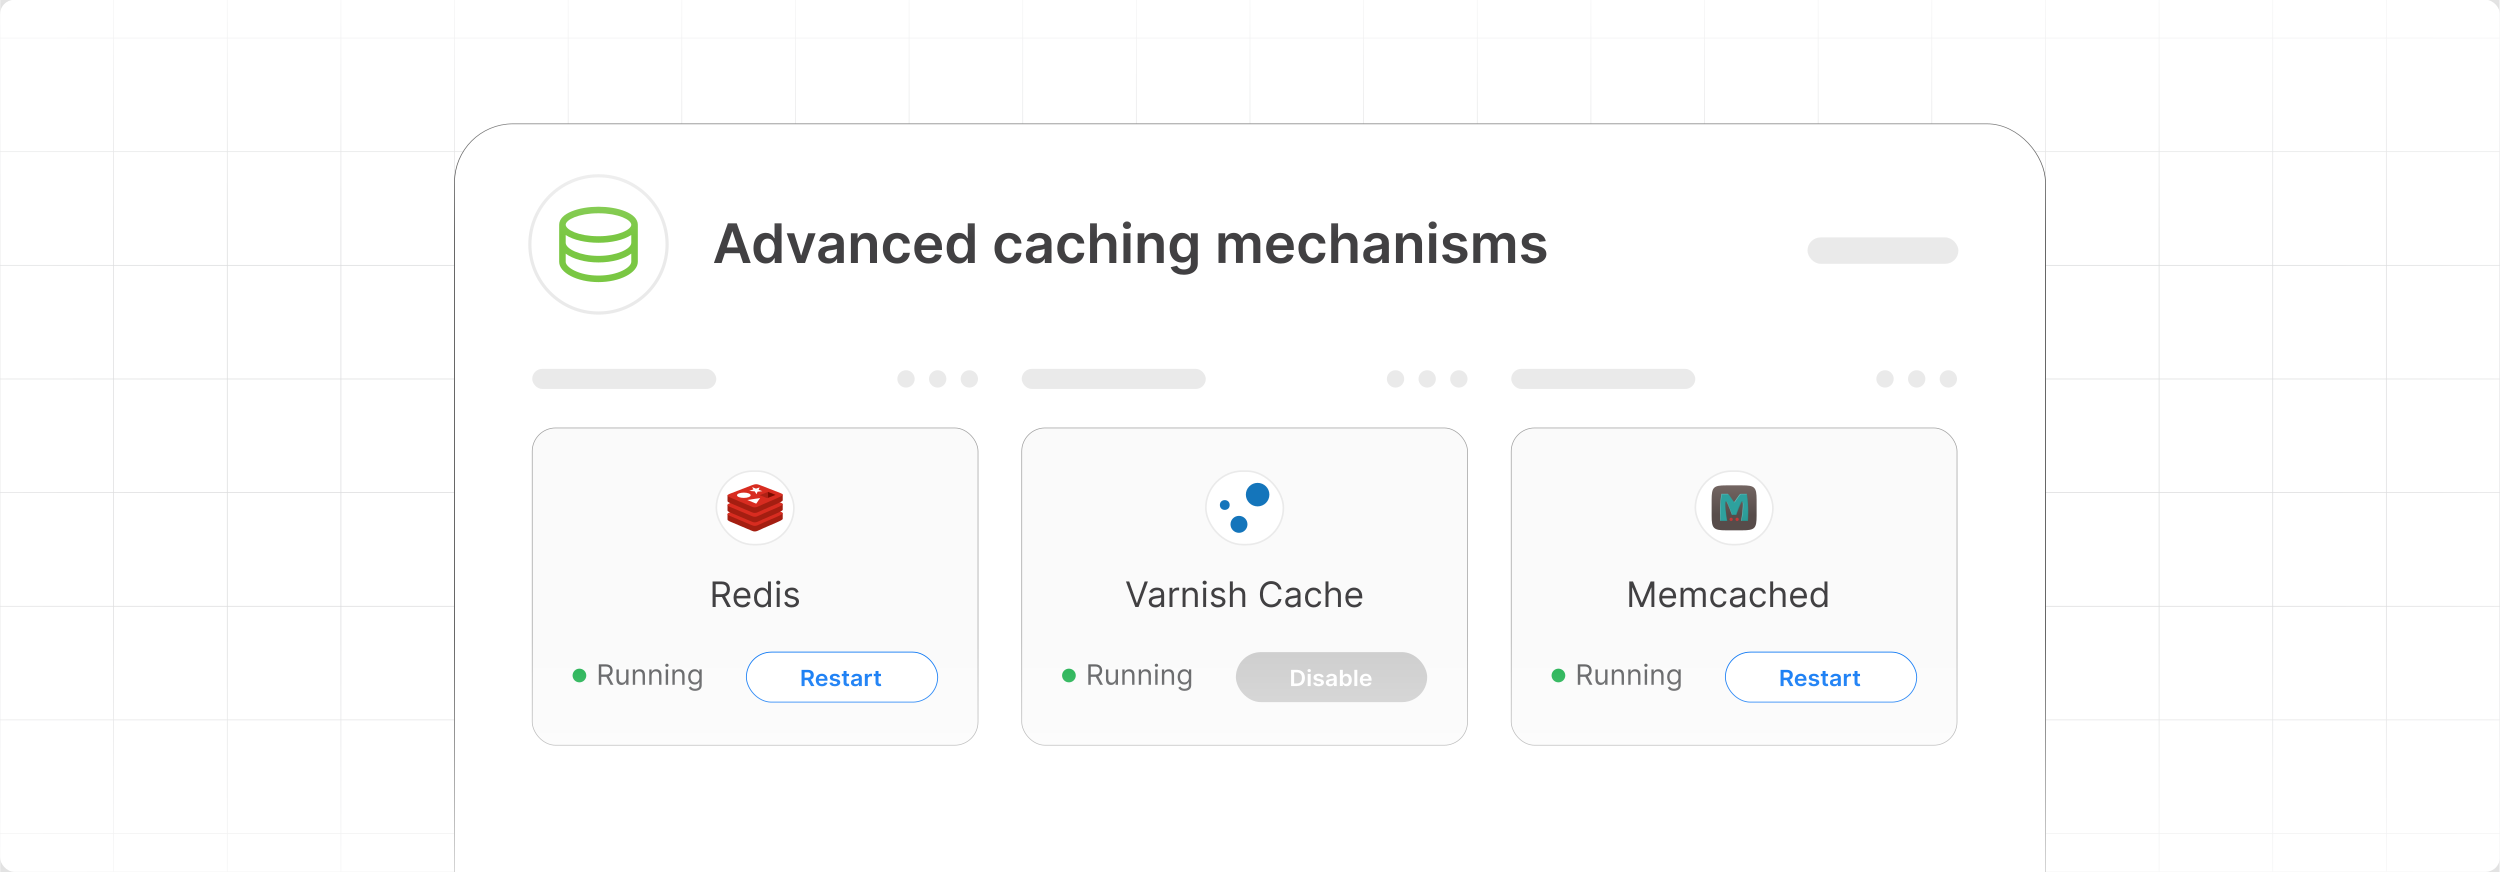 <?xml version="1.0" encoding="UTF-8"?><svg id="Layer_2" xmlns="http://www.w3.org/2000/svg" xmlns:xlink="http://www.w3.org/1999/xlink" viewBox="0 0 860 300"><rect x="0" y="0" width="860" height="300" fill="#808080" stroke="none"/><defs><clipPath id="clippath"><rect y="522.812" width="860" height="300.164" fill="none" stroke-width="0"/></clipPath><linearGradient id="linear-gradient" x1="814.249" y1="-282.206" x2="814.249" y2="-576.793" gradientTransform="translate(133.725 1102.393)" gradientUnits="userSpaceOnUse"><stop offset="0" stop-color="#fff" stop-opacity="0"/><stop offset="1" stop-color="#fff"/></linearGradient><linearGradient id="linear-gradient-2" x1="814.249" y1="753.742" x2="814.249" y2="459.155" gradientTransform="translate(-902.223 66.445)" gradientUnits="userSpaceOnUse"><stop offset="0" stop-color="#fff"/><stop offset="1" stop-color="#fff" stop-opacity="0"/></linearGradient><clipPath id="clippath-1"><rect y="-.082" width="860" height="300.164" fill="none" stroke-width="0"/></clipPath><linearGradient id="linear-gradient-3" x1="-1464.173" y1="3396.639" x2="-1464.173" y2="3396.645" gradientTransform="translate(3651806.69 8470384.469) scale(2493.701 -2493.701)" gradientUnits="userSpaceOnUse"><stop offset="0" stop-color="#574c4a"/><stop offset="1" stop-color="#80716d"/></linearGradient><linearGradient id="linear-gradient-4" x1="-1463.979" y1="3397.564" x2="-1463.982" y2="3397.57" gradientTransform="translate(2295746.937 5110738.059) scale(1567.747 -1504.183)" gradientUnits="userSpaceOnUse"><stop offset="0" stop-color="#268d83"/><stop offset="1" stop-color="#2ea19e"/></linearGradient><radialGradient id="radial-gradient" cx="-1459.098" cy="3418.372" fx="-1459.098" fy="3418.372" r=".003" gradientTransform="translate(265229.243 620162.406) scale(181.368 -181.368)" gradientUnits="userSpaceOnUse"><stop offset="0" stop-color="#db7c7c"/><stop offset="1" stop-color="#c83737"/></radialGradient><radialGradient id="radial-gradient-2" cx="-1460.919" cy="3418.374" fx="-1460.919" fy="3418.374" r=".003" gradientTransform="translate(265547.331 620128.752) scale(181.358 -181.358)" xlink:href="#radial-gradient"/><linearGradient id="linear-gradient-5" x1="430" y1="81.463" x2="430" y2="-30.283" gradientTransform="matrix(1,0,0,1,0,0)" xlink:href="#linear-gradient"/><linearGradient id="linear-gradient-6" x1="430" y1="330.283" x2="430" y2="218.537" gradientTransform="matrix(1,0,0,1,0,0)" xlink:href="#linear-gradient-2"/><linearGradient id="linear-gradient-7" x1="291.355" x2="291.355" gradientTransform="translate(656.619 579.499)" xlink:href="#linear-gradient"/><linearGradient id="linear-gradient-8" x1="291.355" x2="291.355" gradientTransform="translate(-379.329 -456.448)" xlink:href="#linear-gradient-2"/></defs><g clip-path="url(#clippath)"><rect x="391.74" y="525.6" width="1112.468" height="294.587" transform="translate(1620.867 -275.08) rotate(90)" fill="url(#linear-gradient)" stroke-width="0"/><rect x="-644.208" y="525.6" width="1112.468" height="294.587" transform="translate(584.92 760.867) rotate(90)" fill="url(#linear-gradient-2)" stroke-width="0"/></g><g clip-path="url(#clippath-1)"><rect y="-.082" width="860" height="300" rx="5" ry="5" fill="#fff" stroke-width="0"/><rect x="0" y="-104.174" width="860" height="508.187" fill="none" stroke="#dbdcdd" stroke-miterlimit="10" stroke-width=".25"/><polyline points="860 286.732 820.906 286.732 781.827 286.732 742.734 286.732 703.64 286.732 664.547 286.732 625.453 286.732 586.36 286.732 547.281 286.732 508.187 286.732 469.094 286.732 430 286.732 390.906 286.732 351.827 286.732 312.734 286.732 273.64 286.732 234.547 286.732 195.453 286.732 156.36 286.732 117.281 286.732 78.187 286.732 39.093 286.732 0 286.732" fill="none" stroke="#dbdcdd" stroke-miterlimit="10" stroke-width=".25"/><polyline points="860 247.639 820.906 247.639 781.827 247.639 742.734 247.639 703.64 247.639 664.547 247.639 625.453 247.639 586.36 247.639 547.281 247.639 508.187 247.639 469.094 247.639 430 247.639 390.906 247.639 351.827 247.639 312.734 247.639 273.64 247.639 234.547 247.639 195.453 247.639 156.36 247.639 117.281 247.639 78.187 247.639 39.093 247.639 0 247.639" fill="none" stroke="#dbdcdd" stroke-miterlimit="10" stroke-width=".25"/><polyline points="860 208.56 820.906 208.56 781.827 208.56 742.734 208.56 703.64 208.56 664.547 208.56 625.453 208.56 586.36 208.56 547.281 208.56 508.187 208.56 469.094 208.56 430 208.56 390.906 208.56 351.827 208.56 312.734 208.56 273.64 208.56 234.547 208.56 195.453 208.56 156.36 208.56 117.281 208.56 78.187 208.56 39.093 208.56 0 208.56" fill="none" stroke="#dbdcdd" stroke-miterlimit="10" stroke-width=".25"/><polyline points="860 169.466 820.906 169.466 781.827 169.466 742.734 169.466 703.64 169.466 664.547 169.466 625.453 169.466 586.36 169.466 547.281 169.466 508.187 169.466 469.094 169.466 430 169.466 390.906 169.466 351.827 169.466 312.734 169.466 273.64 169.466 234.547 169.466 195.453 169.466 156.36 169.466 117.281 169.466 78.187 169.466 39.093 169.466 0 169.466" fill="none" stroke="#dbdcdd" stroke-miterlimit="10" stroke-width=".25"/><polyline points="860 130.373 820.906 130.373 781.827 130.373 742.734 130.373 703.64 130.373 664.547 130.373 625.453 130.373 586.36 130.373 547.281 130.373 508.187 130.373 469.094 130.373 430 130.373 390.906 130.373 351.827 130.373 312.734 130.373 273.64 130.373 234.547 130.373 195.453 130.373 156.36 130.373 117.281 130.373 78.187 130.373 39.093 130.373 0 130.373" fill="none" stroke="#dbdcdd" stroke-miterlimit="10" stroke-width=".25"/><polyline points="860 91.279 820.906 91.279 781.827 91.279 742.734 91.279 703.64 91.279 664.547 91.279 625.453 91.279 586.36 91.279 547.281 91.279 508.187 91.279 469.094 91.279 430 91.279 390.906 91.279 351.827 91.279 312.734 91.279 273.64 91.279 234.547 91.279 195.453 91.279 156.36 91.279 117.281 91.279 78.187 91.279 39.093 91.279 0 91.279" fill="none" stroke="#dbdcdd" stroke-miterlimit="10" stroke-width=".25"/><polyline points="860 52.186 820.906 52.186 781.827 52.186 742.734 52.186 703.64 52.186 664.547 52.186 625.453 52.186 586.36 52.186 547.281 52.186 508.187 52.186 469.094 52.186 430 52.186 390.906 52.186 351.827 52.186 312.734 52.186 273.64 52.186 234.547 52.186 195.453 52.186 156.36 52.186 117.281 52.186 78.187 52.186 39.093 52.186 0 52.186" fill="none" stroke="#dbdcdd" stroke-miterlimit="10" stroke-width=".25"/><polyline points="860 13.092 820.906 13.092 781.827 13.092 742.734 13.092 703.64 13.092 664.547 13.092 625.453 13.092 586.36 13.092 547.281 13.092 508.187 13.092 469.094 13.092 430 13.092 390.906 13.092 351.827 13.092 312.734 13.092 273.64 13.092 234.547 13.092 195.453 13.092 156.36 13.092 117.281 13.092 78.187 13.092 39.093 13.092 0 13.092" fill="none" stroke="#dbdcdd" stroke-miterlimit="10" stroke-width=".25"/><polyline points="860 404.013 860 364.919 860 325.826 860 286.732 860 247.653 860 247.639 860 208.56 860 169.466 860 130.373 860 91.279 860 52.186 860 13.107 860 13.092 860 -25.987 860 -65.081 860 -104.174" fill="none" stroke="#dbdcdd" stroke-miterlimit="10" stroke-width=".25"/><polyline points="820.901 -104.177 820.901 -65.083 820.901 -25.99 820.901 13.104 820.901 52.183 820.901 91.277 820.901 130.37 820.901 169.464 820.901 208.557 820.901 247.651 820.901 286.73 820.901 325.823 820.901 364.917 820.901 404.01" fill="none" stroke="#dbdcdd" stroke-miterlimit="10" stroke-width=".25"/><polyline points="781.822 -104.177 781.822 -65.083 781.822 -25.99 781.822 13.104 781.822 52.183 781.822 91.277 781.822 130.37 781.822 169.464 781.822 208.557 781.822 247.651 781.822 286.73 781.822 325.823 781.822 364.917 781.822 404.01" fill="none" stroke="#dbdcdd" stroke-miterlimit="10" stroke-width=".25"/><polyline points="742.728 -104.177 742.728 -65.083 742.728 -25.99 742.728 13.104 742.728 52.183 742.728 91.277 742.728 130.37 742.728 169.464 742.728 208.557 742.728 247.651 742.728 286.73 742.728 325.823 742.728 364.917 742.728 404.01" fill="none" stroke="#dbdcdd" stroke-miterlimit="10" stroke-width=".25"/><polyline points="703.635 -104.177 703.635 -65.083 703.635 -25.99 703.635 13.104 703.635 52.183 703.635 91.277 703.635 130.37 703.635 169.464 703.635 208.557 703.635 247.651 703.635 286.73 703.635 325.823 703.635 364.917 703.635 404.01" fill="none" stroke="#dbdcdd" stroke-miterlimit="10" stroke-width=".25"/><polyline points="664.541 -104.177 664.541 -65.083 664.541 -25.99 664.541 13.104 664.541 52.183 664.541 91.277 664.541 130.37 664.541 169.464 664.541 208.557 664.541 247.651 664.541 286.73 664.541 325.823 664.541 364.917 664.541 404.01" fill="none" stroke="#dbdcdd" stroke-miterlimit="10" stroke-width=".25"/><polyline points="625.447 -104.177 625.447 -65.083 625.447 -25.99 625.447 13.104 625.447 52.183 625.447 91.277 625.447 130.37 625.447 169.464 625.447 208.557 625.447 247.651 625.447 286.73 625.447 325.823 625.447 364.917 625.447 404.01" fill="none" stroke="#dbdcdd" stroke-miterlimit="10" stroke-width=".25"/><polyline points="586.354 -104.177 586.354 -65.083 586.354 -25.99 586.354 13.104 586.354 52.183 586.354 91.277 586.354 130.37 586.354 169.464 586.354 208.557 586.354 247.651 586.354 286.73 586.354 325.823 586.354 364.917 586.354 404.01" fill="none" stroke="#dbdcdd" stroke-miterlimit="10" stroke-width=".25"/><polyline points="547.275 -104.177 547.275 -65.083 547.275 -25.99 547.275 13.104 547.275 52.183 547.275 91.277 547.275 130.37 547.275 169.464 547.275 208.557 547.275 247.651 547.275 286.73 547.275 325.823 547.275 364.917 547.275 404.01" fill="none" stroke="#dbdcdd" stroke-miterlimit="10" stroke-width=".25"/><polyline points="508.181 -104.177 508.181 -65.083 508.181 -25.99 508.181 13.104 508.181 52.183 508.181 91.277 508.181 130.37 508.181 169.464 508.181 208.557 508.181 247.651 508.181 286.73 508.181 325.823 508.181 364.917 508.181 404.01" fill="none" stroke="#dbdcdd" stroke-miterlimit="10" stroke-width=".25"/><polyline points="469.088 -104.177 469.088 -65.083 469.088 -25.99 469.088 13.104 469.088 52.183 469.088 91.277 469.088 130.37 469.088 169.464 469.088 208.557 469.088 247.651 469.088 286.73 469.088 325.823 469.088 364.917 469.088 404.01" fill="none" stroke="#dbdcdd" stroke-miterlimit="10" stroke-width=".25"/><polyline points="429.994 -104.177 429.994 -65.083 429.994 -25.99 429.994 13.104 429.994 52.183 429.994 91.277 429.994 130.37 429.994 169.464 429.994 208.557 429.994 247.651 429.994 286.73 429.994 325.823 429.994 364.917 429.994 404.01" fill="none" stroke="#dbdcdd" stroke-miterlimit="10" stroke-width=".25"/><polyline points="390.901 -104.177 390.901 -65.083 390.901 -25.99 390.901 13.104 390.901 52.183 390.901 91.277 390.901 130.37 390.901 169.464 390.901 208.557 390.901 247.651 390.901 286.73 390.901 325.823 390.901 364.917 390.901 404.01" fill="none" stroke="#dbdcdd" stroke-miterlimit="10" stroke-width=".25"/><polyline points="351.822 -104.177 351.822 -65.083 351.822 -25.99 351.822 13.104 351.822 52.183 351.822 91.277 351.822 130.37 351.822 169.464 351.822 208.557 351.822 247.651 351.822 286.73 351.822 325.823 351.822 364.917 351.822 404.01" fill="none" stroke="#dbdcdd" stroke-miterlimit="10" stroke-width=".25"/><polyline points="312.728 -104.177 312.728 -65.083 312.728 -25.99 312.728 13.104 312.728 52.183 312.728 91.277 312.728 130.37 312.728 169.464 312.728 208.557 312.728 247.651 312.728 286.73 312.728 325.823 312.728 364.917 312.728 404.01" fill="none" stroke="#dbdcdd" stroke-miterlimit="10" stroke-width=".25"/><polyline points="273.635 -104.177 273.635 -65.083 273.635 -25.99 273.635 13.104 273.635 52.183 273.635 91.277 273.635 130.37 273.635 169.464 273.635 208.557 273.635 247.651 273.635 286.73 273.635 325.823 273.635 364.917 273.635 404.01" fill="none" stroke="#dbdcdd" stroke-miterlimit="10" stroke-width=".25"/><polyline points="234.541 -104.177 234.541 -65.083 234.541 -25.99 234.541 13.104 234.541 52.183 234.541 91.277 234.541 130.37 234.541 169.464 234.541 208.557 234.541 247.651 234.541 286.73 234.541 325.823 234.541 364.917 234.541 404.01" fill="none" stroke="#dbdcdd" stroke-miterlimit="10" stroke-width=".25"/><polyline points="195.448 -104.177 195.448 -65.083 195.448 -25.99 195.448 13.104 195.448 52.183 195.448 91.277 195.448 130.37 195.448 169.464 195.448 208.557 195.448 247.651 195.448 286.73 195.448 325.823 195.448 364.917 195.448 404.01" fill="none" stroke="#dbdcdd" stroke-miterlimit="10" stroke-width=".25"/><polyline points="156.354 -104.177 156.354 -65.083 156.354 -25.99 156.354 13.104 156.354 52.183 156.354 91.277 156.354 130.37 156.354 169.464 156.354 208.557 156.354 247.651 156.354 286.73 156.354 325.823 156.354 364.917 156.354 404.01" fill="none" stroke="#dbdcdd" stroke-miterlimit="10" stroke-width=".25"/><polyline points="117.275 -104.177 117.275 -65.083 117.275 -25.99 117.275 13.104 117.275 52.183 117.275 91.277 117.275 130.37 117.275 169.464 117.275 208.557 117.275 247.651 117.275 286.73 117.275 325.823 117.275 364.917 117.275 404.01" fill="none" stroke="#dbdcdd" stroke-miterlimit="10" stroke-width=".25"/><polyline points="78.181 -104.177 78.181 -65.083 78.181 -25.99 78.181 13.104 78.181 52.183 78.181 91.277 78.181 130.37 78.181 169.464 78.181 208.557 78.181 247.651 78.181 286.73 78.181 325.823 78.181 364.917 78.181 404.01" fill="none" stroke="#dbdcdd" stroke-miterlimit="10" stroke-width=".25"/><polyline points="39.088 -104.177 39.088 -65.083 39.088 -25.99 39.088 13.104 39.088 52.183 39.088 91.277 39.088 130.37 39.088 169.464 39.088 208.557 39.088 247.651 39.088 286.73 39.088 325.823 39.088 364.917 39.088 404.01" fill="none" stroke="#dbdcdd" stroke-miterlimit="10" stroke-width=".25"/><rect x="156.354" y="42.597" width="547.281" height="394.806" rx="20.114" ry="20.114" fill="#fff" stroke="#333" stroke-miterlimit="10" stroke-width=".25"/><rect x="183.085" y="147.216" width="153.355" height="109.153" rx="8.043" ry="8.043" fill="#fafafa" stroke="#a0a0a0" stroke-miterlimit="10" stroke-width=".25"/><path d="M245.131,208.806v-8.793h2.971c.688,0,1.251.117,1.691.35.441.233.768.553.98.96s.317.869.317,1.387-.105.978-.317,1.378c-.212.401-.537.715-.975.942-.439.228-.998.341-1.679.341h-2.404v-.961h2.37c.469,0,.848-.069,1.136-.206.287-.138.496-.333.626-.586.131-.253.195-.556.195-.908s-.065-.66-.197-.923c-.132-.264-.342-.467-.631-.612s-.671-.217-1.147-.217h-1.872v7.848h-1.065ZM249.269,204.857l2.164,3.95h-1.236l-2.13-3.95h1.202Z" fill="#414042" stroke-width="0"/><path d="M255.418,208.944c-.636,0-1.183-.141-1.643-.423-.459-.282-.812-.677-1.06-1.185-.247-.508-.371-1.1-.371-1.775s.124-1.272.371-1.788c.248-.517.594-.92,1.039-1.21s.966-.436,1.56-.436c.344,0,.683.057,1.018.172.335.114.64.3.914.556.275.256.494.595.657,1.016.163.42.245.939.245,1.554v.429h-5.083v-.876h4.053c0-.372-.074-.704-.222-.996-.147-.291-.356-.522-.627-.691s-.589-.253-.955-.253c-.403,0-.752.1-1.045.298-.294.199-.519.458-.677.775-.157.318-.235.658-.235,1.022v.584c0,.498.086.919.26,1.264.173.345.414.607.723.786.31.179.669.268,1.078.268.266,0,.507-.038.723-.114.217-.076.403-.19.56-.343s.279-.344.365-.573l.979.275c-.102.332-.276.623-.519.874s-.544.445-.901.584-.76.208-1.206.208Z" fill="#414042" stroke-width="0"/><path d="M262.183,208.944c-.549,0-1.034-.139-1.455-.418-.421-.279-.75-.674-.987-1.185-.237-.511-.356-1.115-.356-1.813,0-.693.119-1.294.356-1.803s.568-.903.991-1.181c.424-.277.913-.416,1.469-.416.43,0,.769.071,1.02.212.25.142.442.302.575.481s.237.326.311.44h.086v-3.246h1.013v8.793h-.979v-1.013h-.12c-.074.12-.181.271-.317.453-.138.182-.334.343-.589.485s-.594.212-1.018.212ZM262.32,208.033c.406,0,.75-.106,1.03-.32.28-.213.494-.509.64-.889.146-.379.219-.818.219-1.316,0-.492-.071-.923-.214-1.294-.144-.371-.355-.66-.636-.867s-.627-.311-1.039-.311c-.43,0-.786.109-1.071.329-.284.219-.498.515-.64.889s-.212.792-.212,1.255c0,.47.072.895.217,1.277.144.382.358.685.644.91s.639.337,1.062.337Z" fill="#414042" stroke-width="0"/><path d="M267.713,201.113c-.197,0-.367-.067-.509-.202-.142-.135-.212-.296-.212-.485,0-.189.07-.351.212-.485.142-.135.311-.202.509-.202s.367.067.509.202c.142.134.213.296.213.485,0,.189-.071.351-.213.485-.142.134-.311.202-.509.202ZM267.198,208.806v-6.594h1.013v6.594h-1.013Z" fill="#414042" stroke-width="0"/><path d="M274.736,203.689l-.91.257c-.058-.152-.142-.3-.252-.444-.109-.144-.26-.264-.448-.358-.189-.095-.431-.142-.726-.142-.403,0-.739.092-1.007.277s-.401.418-.401.702c0,.252.092.451.274.597.184.145.47.268.859.365l.979.24c.59.143,1.029.361,1.318.655s.434.67.434,1.131c0,.378-.108.715-.324,1.013-.217.298-.518.532-.904.704-.386.172-.835.257-1.348.257-.673,0-1.23-.146-1.67-.438-.44-.292-.72-.719-.837-1.28l.961-.24c.092.355.266.621.522.798.256.178.591.267,1.006.267.473,0,.849-.101,1.127-.303.279-.202.419-.444.419-.728,0-.229-.08-.421-.24-.577-.16-.156-.406-.273-.738-.35l-1.1-.257c-.604-.143-1.047-.366-1.328-.667-.282-.302-.423-.681-.423-1.136,0-.372.104-.701.315-.987.21-.286.498-.511.862-.674.365-.163.779-.245,1.243-.245.652,0,1.166.143,1.539.429.374.287.639.664.797,1.134Z" fill="#414042" stroke-width="0"/><rect x="246.422" y="162.052" width="26.68" height="25.295" rx="12.648" ry="12.648" fill="#fff" stroke="#eaeaea" stroke-miterlimit="10" stroke-width=".567"/><path d="M268.514,179.111c-1.013.528-6.263,2.687-7.381,3.269s-1.739.577-2.622.155-6.47-2.679-7.476-3.16c-.503-.24-.767-.443-.767-.635v-1.92s7.273-1.583,8.448-2.005c1.174-.421,1.582-.435,2.581-.07s6.974,1.444,7.962,1.806l-0,1.892c0.0.19-.228.398-.744.667h0Z" fill="#a41e11" stroke-width="0"/><path d="M268.514,177.191c-1.013.528-6.263,2.687-7.381,3.269-1.118.583-1.739.577-2.622.155-.883-.422-6.47-2.679-7.476-3.16s-1.028-.812-.039-1.199l7.719-2.989c1.174-.421,1.582-.435,2.581-.07s6.218,2.443,7.206,2.805,1.026.66.011,1.188h.001Z" fill="#d82c20" stroke-width="0"/><path d="M268.514,175.981c-1.013.528-6.263,2.687-7.381,3.27s-1.739.577-2.622.155-6.47-2.679-7.476-3.16c-.503-.24-.767-.443-.767-.635v-1.92s7.273-1.584,8.448-2.005c1.174-.421,1.582-.435,2.581-.07.999.365,6.974,1.444,7.962,1.806l-0,1.893c0.0.19-.228.398-.744.667h0Z" fill="#a41e11" stroke-width="0"/><path d="M268.514,174.061c-1.013.528-6.263,2.687-7.381,3.27s-1.739.577-2.622.155-6.47-2.679-7.476-3.16c-1.006-.481-1.028-.812-.039-1.199l7.719-2.988c1.174-.421,1.582-.435,2.581-.07s6.218,2.443,7.206,2.805,1.026.66.011,1.188h.001Z" fill="#d82c20" stroke-width="0"/><path d="M268.514,172.735c-1.013.528-6.263,2.687-7.381,3.271s-1.739.577-2.622.155c-.883-.422-6.47-2.679-7.476-3.16-.503-.24-.767-.443-.767-.635v-1.92s7.273-1.585,8.448-2.006c1.174-.421,1.582-.435,2.581-.07s6.974,1.444,7.962,1.806l-0,1.893c0.0.19-.228.398-.744.666h0Z" fill="#a41e11" stroke-width="0"/><path d="M268.514,170.815c-1.013.528-6.263,2.687-7.381,3.27s-1.739.577-2.622.155-6.47-2.679-7.476-3.16-1.028-.812-.039-1.199l7.719-2.989c1.174-.421,1.582-.435,2.581-.07s6.218,2.443,7.206,2.805,1.026.66.011,1.188h.001Z" fill="#d82c20" stroke-width="0"/><path d="M260.605,169.137l-.369.887-.596-.989-1.9-.171,1.418-.512-.424-.785,1.327.519,1.252-.41-.339.811,1.276.478-1.646.171ZM257.067,171.993l4.401-.675-1.329,1.949-3.072-1.274Z" fill="#fff" stroke-width="0"/><ellipse cx="255.881" cy="170.371" rx="2.352" ry=".912" fill="#fff" stroke-width="0"/><path d="M266.8,170.238l-2.603,1.028-.002-2.058,2.604,1.03Z" fill="#7a0c00" stroke-width="0"/><path d="M264.196,169.208l.002,2.058-.282.111-2.601-1.029,2.882-1.14Z" fill="#ad2115" stroke-width="0"/><rect x="256.756" y="224.332" width="65.803" height="17.2" rx="8.6" ry="8.6" fill="#fff" stroke="#0070f3" stroke-miterlimit="10" stroke-width=".301"/><path d="M275.737,235.996v-5.57h2.172c.444,0,.818.074,1.121.223.303.148.531.357.688.624.155.268.233.579.233.935,0,.357-.079.666-.236.929s-.389.464-.694.606c-.306.143-.681.213-1.126.213h-1.547v-.837h1.406c.26,0,.473-.035.639-.105s.289-.172.369-.307c.08-.135.12-.302.12-.499,0-.198-.041-.367-.122-.507s-.204-.248-.37-.321c-.166-.073-.38-.11-.642-.11h-.962v4.727h-1.049ZM278.729,233.472l1.434,2.524h-1.171l-1.408-2.524h1.145Z" fill="#0070f3" stroke-width="0"/><path d="M282.733,236.078c-.435,0-.811-.087-1.127-.262-.316-.175-.559-.423-.729-.746-.17-.322-.255-.701-.255-1.138,0-.43.086-.807.257-1.133.17-.325.409-.579.717-.762.307-.182.668-.273,1.083-.273.268,0,.52.041.759.123s.45.21.634.382.328.391.434.657.158.582.158.948v.302h-3.56v-.664h2.579c-.002-.189-.045-.356-.128-.504s-.198-.264-.346-.35c-.148-.085-.32-.128-.517-.128-.209,0-.393.049-.552.145-.158.097-.281.224-.368.381-.088.157-.133.329-.135.516v.579c0,.243.046.451.139.625.093.173.222.306.388.397.166.092.359.137.582.137.149,0,.284-.02.404-.061.121-.041.226-.101.315-.181.088-.08.155-.179.2-.297l.956.103c-.06.243-.175.455-.344.635-.169.18-.384.32-.645.419-.263.099-.562.148-.899.148Z" fill="#0070f3" stroke-width="0"/><path d="M288.963,232.923l-.934.098c-.026-.091-.071-.176-.137-.255-.065-.08-.152-.144-.262-.193s-.243-.073-.401-.073c-.213,0-.392.044-.536.133-.144.089-.215.204-.213.345-.002.122.044.22.14.296.095.076.253.139.474.188l.741.152c.41.085.717.221.917.405.201.185.303.427.305.727-.002.263-.082.495-.239.695s-.376.357-.654.469c-.279.112-.6.169-.962.169-.531,0-.96-.107-1.284-.322s-.518-.515-.579-.899l.998-.092c.045.189.142.331.288.427.147.096.339.144.574.144.243,0,.439-.048.587-.144.147-.096.222-.215.222-.356,0-.12-.048-.218-.143-.296-.095-.078-.243-.138-.442-.179l-.741-.15c-.417-.083-.725-.224-.925-.423-.199-.198-.299-.45-.297-.755-.002-.257.071-.481.22-.67.147-.19.354-.336.619-.44s.57-.156.917-.156c.51,0,.91.104,1.204.312.293.208.475.491.544.846Z" fill="#0070f3" stroke-width="0"/><path d="M292.071,231.819v.762h-2.497v-.762h2.497ZM290.19,230.817h1.023v3.922c0,.132.021.233.064.303.043.07.099.117.169.143.069.025.146.038.231.038.065,0,.123-.004.177-.014.054-.009.095-.017.123-.024l.173.769c-.055.019-.133.038-.233.06s-.224.034-.369.038c-.257.007-.487-.03-.693-.113-.205-.083-.367-.211-.487-.385-.12-.174-.179-.392-.177-.653v-4.085Z" fill="#0070f3" stroke-width="0"/><path d="M294.178,236.081c-.275,0-.523-.048-.743-.143s-.393-.236-.519-.423c-.128-.186-.191-.417-.191-.691,0-.235.045-.431.136-.585.091-.154.214-.278.37-.37.157-.092.334-.163.53-.211.197-.048.401-.083.612-.104.255-.025.461-.048.619-.069.159-.021.274-.054.347-.098.073-.044.109-.114.109-.208v-.016c0-.205-.064-.364-.19-.476-.127-.112-.309-.169-.546-.169-.251,0-.449.052-.596.158-.145.105-.244.23-.295.373l-.956-.131c.075-.253.2-.466.373-.638.174-.171.386-.3.637-.386.25-.086.527-.129.831-.129.209,0,.418.023.625.071.207.047.397.124.568.232s.31.254.414.439c.104.185.157.416.157.694v2.796h-.984v-.574h-.034c-.061.116-.149.224-.261.325-.112.101-.253.182-.422.242s-.366.091-.592.091ZM294.443,235.357c.205,0,.384-.04.534-.118.15-.079.268-.184.35-.315.082-.13.123-.273.123-.427v-.492c-.032.025-.087.049-.163.07-.076.022-.161.041-.256.057-.095.017-.188.031-.28.043-.092.013-.172.024-.24.033-.152.02-.289.053-.41.098-.12.045-.216.108-.285.189-.07.081-.104.185-.104.311,0,.181.068.318.206.411s.314.139.526.139Z" fill="#0070f3" stroke-width="0"/><path d="M297.503,235.996v-4.178h.992v.696h.045c.079-.241.216-.427.409-.559.193-.131.414-.197.663-.197.057,0,.12.002.19.006.071.005.13.012.177.021v.906c-.043-.015-.111-.027-.205-.04-.093-.012-.183-.018-.27-.018-.186,0-.354.039-.502.116-.148.077-.265.184-.35.319-.085.136-.127.293-.127.471v2.456h-1.023Z" fill="#0070f3" stroke-width="0"/><path d="M303.065,231.819v.762h-2.497v-.762h2.497ZM301.185,230.817h1.023v3.922c0,.132.021.233.064.303.043.07.099.117.169.143.069.025.146.038.231.038.065,0,.123-.004.177-.014.054-.009.095-.017.123-.024l.173.769c-.055.019-.133.038-.233.06s-.224.034-.369.038c-.257.007-.487-.03-.693-.113-.205-.083-.367-.211-.487-.385-.12-.174-.179-.392-.177-.653v-4.085Z" fill="#0070f3" stroke-width="0"/><circle cx="199.322" cy="232.375" r="2.356" fill="#19af4b" stroke-width="0"/><path d="M205.987,235.566v-7.039h2.378c.55,0,1.002.094,1.355.28.352.187.614.443.783.768.17.326.255.696.255,1.11s-.085.782-.255,1.103c-.169.321-.43.572-.78.754s-.798.273-1.344.273h-1.925v-.77h1.897c.376,0,.679-.055.909-.165.231-.11.398-.266.502-.469.104-.203.156-.445.156-.727s-.053-.528-.158-.739c-.105-.21-.273-.374-.505-.49-.231-.115-.537-.173-.918-.173h-1.498v6.283h-.853ZM209.301,232.404l1.731,3.162h-.989l-1.705-3.162h.963Z" fill="#58595b" stroke-width="0"/><path d="M215.391,233.407v-3.121h.811v5.279h-.811v-.894h-.055c-.124.268-.316.496-.578.682-.261.187-.591.28-.989.28-.33,0-.623-.073-.88-.218s-.458-.366-.606-.66c-.146-.294-.22-.666-.22-1.115v-3.354h.811v3.3c0,.385.108.692.324.921.217.229.493.344.83.344.202,0,.407-.052.617-.155s.386-.261.529-.474c.144-.213.215-.485.215-.815Z" fill="#58595b" stroke-width="0"/><path d="M218.498,232.39v3.176h-.811v-5.279h.784v.825h.068c.124-.268.311-.484.564-.648.252-.164.577-.246.977-.246.357,0,.67.073.939.218.268.145.477.365.625.66.149.294.224.666.224,1.115v3.354h-.811v-3.299c0-.415-.107-.738-.323-.971-.215-.232-.511-.349-.887-.349-.259,0-.489.056-.692.169-.202.112-.362.276-.479.491-.116.215-.175.477-.175.784Z" fill="#58595b" stroke-width="0"/><path d="M224.162,232.39v3.176h-.811v-5.279h.784v.825h.068c.124-.268.311-.484.564-.648.252-.164.577-.246.977-.246.357,0,.67.073.939.218.268.145.477.365.625.66.149.294.224.666.224,1.115v3.354h-.811v-3.299c0-.415-.107-.738-.323-.971-.215-.232-.511-.349-.887-.349-.259,0-.489.056-.692.169-.202.112-.362.276-.479.491-.116.215-.175.477-.175.784Z" fill="#58595b" stroke-width="0"/><path d="M229.427,229.406c-.158,0-.294-.054-.408-.161-.113-.108-.17-.237-.17-.389s.057-.281.17-.388c.114-.108.25-.162.408-.162.157,0,.293.054.407.162.113.107.17.237.17.388s-.057.281-.17.389c-.114.107-.25.161-.407.161ZM229.014,235.566v-5.279h.811v5.279h-.811Z" fill="#58595b" stroke-width="0"/><path d="M232.121,232.39v3.176h-.811v-5.279h.784v.825h.068c.124-.268.311-.484.564-.648.252-.164.577-.246.977-.246.357,0,.67.073.939.218.268.145.477.365.625.66.149.294.224.666.224,1.115v3.354h-.811v-3.299c0-.415-.107-.738-.323-.971-.215-.232-.511-.349-.887-.349-.259,0-.489.056-.692.169-.202.112-.362.276-.479.491-.116.215-.175.477-.175.784Z" fill="#58595b" stroke-width="0"/><path d="M239.105,237.655c-.392,0-.729-.05-1.01-.15-.282-.1-.517-.23-.703-.392s-.335-.334-.445-.517l.646-.454c.073.096.166.206.278.332.112.124.267.233.462.326.196.093.453.14.771.14.427,0,.778-.103,1.056-.31s.416-.529.416-.969v-1.072h-.069c-.06.096-.144.215-.253.355-.108.141-.265.266-.467.375-.203.109-.477.163-.82.163-.426,0-.808-.101-1.145-.302s-.606-.495-.801-.88c-.196-.385-.294-.853-.294-1.402,0-.541.095-1.012.285-1.415.19-.402.455-.713.794-.935s.731-.332,1.176-.332c.343,0,.616.057.819.17s.358.242.468.385c.108.144.192.261.252.352h.083v-.839h.783v5.431c0,.454-.102.823-.308,1.108s-.479.495-.825.629c-.345.134-.728.201-1.149.201ZM239.077,234.755c.325,0,.601-.075.825-.224s.395-.363.512-.643c.117-.279.176-.614.176-1.003,0-.38-.058-.716-.172-1.007-.115-.291-.284-.519-.509-.684-.225-.165-.502-.248-.832-.248-.344,0-.63.087-.857.261-.229.174-.398.408-.512.701-.114.293-.171.619-.171.976,0,.367.059.69.174.971.116.281.288.501.516.66s.512.239.851.239Z" fill="#58595b" stroke-width="0"/><rect x="351.474" y="147.216" width="153.355" height="109.153" rx="8.043" ry="8.043" fill="#fafafa" stroke="#a0a0a0" stroke-miterlimit="10" stroke-width=".25"/><path d="M388.442,200.014l2.609,7.401h.103l2.61-7.401h1.116l-3.228,8.793h-1.1l-3.228-8.793h1.116Z" fill="#414042" stroke-width="0"/><path d="M397.44,208.961c-.418,0-.798-.08-1.138-.238-.341-.159-.611-.39-.811-.691s-.301-.667-.301-1.097c0-.378.074-.685.224-.921.148-.236.348-.421.597-.556.249-.134.524-.235.826-.303s.606-.121.912-.161c.4-.051.727-.091.977-.118.251-.027.434-.074.55-.14s.174-.18.174-.344v-.034c0-.423-.115-.752-.346-.987s-.579-.352-1.045-.352c-.484,0-.863.106-1.138.318-.275.211-.468.438-.58.678l-.962-.344c.172-.4.402-.713.69-.938.288-.225.603-.382.944-.472s.68-.135,1.012-.135c.211,0,.455.025.731.075.276.05.544.152.803.307.259.154.475.388.646.7s.258.73.258,1.253v4.345h-1.014v-.893h-.052c-.068.143-.183.296-.343.46-.161.163-.374.302-.64.416-.267.114-.592.172-.975.172ZM397.595,208.051c.4,0,.739-.079,1.016-.236.275-.157.484-.361.626-.61.143-.248.213-.511.213-.786v-.927c-.043.052-.137.098-.281.14s-.31.077-.498.107c-.188.03-.369.056-.545.077s-.318.04-.428.054c-.263.034-.509.089-.736.166-.228.076-.41.189-.549.339s-.208.354-.208.612c0,.352.131.618.393.796s.595.269.998.269Z" fill="#414042" stroke-width="0"/><path d="M402.317,208.806v-6.594h.979v.996h.068c.12-.326.338-.591.652-.794.315-.203.67-.305,1.065-.305.074,0,.167.002.278.004.112.003.196.007.254.013v1.03c-.034-.008-.112-.022-.234-.041-.121-.019-.249-.028-.384-.028-.32,0-.606.066-.856.199-.251.133-.448.316-.593.55s-.217.498-.217.796v4.173h-1.013Z" fill="#414042" stroke-width="0"/><path d="M407.829,204.839v3.967h-1.013v-6.594h.979v1.03h.086c.154-.335.389-.605.704-.809.315-.205.721-.307,1.219-.307.447,0,.838.091,1.172.273.335.182.596.457.782.825.185.368.278.832.278,1.393v4.19h-1.013v-4.122c0-.518-.135-.922-.403-1.212-.27-.29-.639-.436-1.108-.436-.323,0-.611.07-.864.21-.254.14-.453.345-.6.614-.145.269-.219.595-.219.979Z" fill="#414042" stroke-width="0"/><path d="M414.406,201.113c-.197,0-.367-.067-.509-.202-.142-.135-.212-.296-.212-.485,0-.189.07-.351.212-.485.142-.135.311-.202.509-.202s.367.067.509.202c.142.134.213.296.213.485,0,.189-.071.351-.213.485-.142.134-.311.202-.509.202ZM413.892,208.806v-6.594h1.013v6.594h-1.013Z" fill="#414042" stroke-width="0"/><path d="M421.431,203.689l-.91.257c-.058-.152-.142-.3-.252-.444-.109-.144-.26-.264-.448-.358-.189-.095-.431-.142-.726-.142-.403,0-.739.092-1.007.277s-.401.418-.401.702c0,.252.092.451.274.597.184.145.47.268.859.365l.979.24c.59.143,1.029.361,1.318.655s.434.67.434,1.131c0,.378-.108.715-.324,1.013-.217.298-.518.532-.904.704-.386.172-.835.257-1.348.257-.673,0-1.23-.146-1.67-.438-.44-.292-.72-.719-.837-1.28l.961-.24c.092.355.266.621.522.798.256.178.591.267,1.006.267.473,0,.849-.101,1.127-.303.279-.202.419-.444.419-.728,0-.229-.08-.421-.24-.577-.16-.156-.406-.273-.738-.35l-1.1-.257c-.604-.143-1.047-.366-1.328-.667-.282-.302-.423-.681-.423-1.136,0-.372.104-.701.315-.987.21-.286.498-.511.862-.674.365-.163.779-.245,1.243-.245.652,0,1.166.143,1.539.429.374.287.639.664.797,1.134Z" fill="#414042" stroke-width="0"/><path d="M424.092,204.839v3.967h-1.013v-8.793h1.013v3.228h.086c.154-.34.387-.612.697-.814s.726-.303,1.243-.303c.449,0,.843.089,1.181.269.338.179.601.452.788.82s.281.835.281,1.402v4.19h-1.014v-4.122c0-.523-.135-.929-.405-1.217s-.644-.432-1.123-.432c-.332,0-.629.07-.891.21s-.468.345-.618.614-.226.595-.226.979Z" fill="#414042" stroke-width="0"/><path d="M440.835,202.761h-1.065c-.064-.306-.173-.575-.328-.807-.156-.231-.346-.427-.567-.586-.222-.159-.467-.278-.736-.358-.269-.08-.549-.12-.841-.12-.532,0-1.015.135-1.445.403-.431.269-.772.665-1.025,1.19-.254.524-.38,1.167-.38,1.928s.126,1.404.38,1.927c.253.524.595.92,1.025,1.19s.913.403,1.445.403c.292,0,.572-.04.841-.12.27-.08.515-.2.736-.358s.411-.355.567-.588c.155-.233.265-.501.328-.805h1.065c-.08.449-.226.852-.438,1.206-.212.354-.476.656-.79.903-.315.248-.668.436-1.059.565-.391.128-.808.193-1.251.193-.75,0-1.417-.183-2.001-.549s-1.043-.887-1.378-1.563c-.335-.675-.502-1.477-.502-2.404s.167-1.729.502-2.404.794-1.196,1.378-1.562c.584-.367,1.251-.55,2.001-.55.443,0,.86.065,1.251.193s.743.317,1.059.565c.315.248.578.548.79.901.212.353.357.756.438,1.208Z" fill="#414042" stroke-width="0"/><path d="M444.356,208.961c-.418,0-.798-.08-1.138-.238-.341-.159-.611-.39-.811-.691s-.301-.667-.301-1.097c0-.378.074-.685.224-.921.148-.236.348-.421.597-.556.249-.134.524-.235.826-.303s.606-.121.912-.161c.4-.051.727-.091.977-.118.251-.027.434-.074.55-.14s.174-.18.174-.344v-.034c0-.423-.115-.752-.346-.987s-.579-.352-1.045-.352c-.484,0-.863.106-1.138.318-.275.211-.468.438-.58.678l-.962-.344c.172-.4.402-.713.69-.938.288-.225.603-.382.944-.472s.68-.135,1.012-.135c.211,0,.455.025.731.075.276.05.544.152.803.307.259.154.475.388.646.7s.258.73.258,1.253v4.345h-1.014v-.893h-.052c-.068.143-.183.296-.343.46-.161.163-.374.302-.64.416-.267.114-.592.172-.975.172ZM444.51,208.051c.4,0,.739-.079,1.016-.236.275-.157.484-.361.626-.61.143-.248.213-.511.213-.786v-.927c-.043.052-.137.098-.281.14s-.31.077-.498.107c-.188.03-.369.056-.545.077s-.318.04-.428.054c-.263.034-.509.089-.736.166-.228.076-.41.189-.549.339s-.208.354-.208.612c0,.352.131.618.393.796s.595.269.998.269Z" fill="#414042" stroke-width="0"/><path d="M451.911,208.944c-.618,0-1.15-.146-1.598-.438-.446-.292-.789-.694-1.03-1.206-.24-.512-.36-1.098-.36-1.756,0-.67.124-1.262.371-1.775.248-.514.594-.915,1.039-1.206s.966-.436,1.56-.436c.464,0,.882.086,1.254.258.372.171.677.412.914.721s.385.669.442,1.081h-1.013c-.078-.3-.249-.567-.514-.8-.265-.233-.62-.35-1.066-.35-.396,0-.741.102-1.037.307s-.526.492-.691.863c-.164.371-.246.805-.246,1.303,0,.51.08.953.242,1.331.161.378.391.671.686.88.297.208.644.313,1.046.313.263,0,.502-.045.717-.137.215-.091.397-.223.545-.395.149-.172.255-.378.318-.618h1.013c-.058.389-.198.739-.423,1.05s-.52.557-.889.738-.795.273-1.281.273Z" fill="#414042" stroke-width="0"/><path d="M456.994,204.839v3.967h-1.013v-8.793h1.013v3.228h.086c.154-.34.387-.612.697-.814s.726-.303,1.243-.303c.449,0,.843.089,1.181.269.338.179.601.452.788.82s.281.835.281,1.402v4.19h-1.014v-4.122c0-.523-.135-.929-.405-1.217s-.644-.432-1.123-.432c-.332,0-.629.07-.891.21s-.468.345-.618.614-.226.595-.226.979Z" fill="#414042" stroke-width="0"/><path d="M465.89,208.944c-.636,0-1.183-.141-1.643-.423-.459-.282-.812-.677-1.06-1.185-.247-.508-.371-1.1-.371-1.775s.124-1.272.371-1.788c.248-.517.594-.92,1.039-1.21s.966-.436,1.56-.436c.344,0,.683.057,1.018.172.335.114.64.3.914.556.275.256.494.595.657,1.016.163.42.245.939.245,1.554v.429h-5.083v-.876h4.053c0-.372-.074-.704-.222-.996-.147-.291-.356-.522-.627-.691s-.589-.253-.955-.253c-.403,0-.752.1-1.045.298-.294.199-.519.458-.677.775-.157.318-.235.658-.235,1.022v.584c0,.498.086.919.26,1.264.173.345.414.607.723.786.31.179.669.268,1.078.268.266,0,.507-.038.723-.114.217-.076.403-.19.56-.343s.279-.344.365-.573l.979.275c-.102.332-.276.623-.519.874s-.544.445-.901.584-.76.208-1.206.208Z" fill="#414042" stroke-width="0"/><rect x="414.811" y="162.052" width="26.68" height="25.295" rx="12.648" ry="12.648" fill="#fff" stroke="#eaeaea" stroke-miterlimit="10" stroke-width=".567"/><circle cx="432.621" cy="170.154" r="4.046" fill="#1475bb" stroke-width="0"/><circle cx="426.209" cy="180.375" r="2.916" fill="#1475bb" stroke-width="0"/><circle cx="421.32" cy="173.72" r="1.685" fill="#1475bb" stroke-width="0"/><rect x="425.145" y="224.332" width="65.803" height="17.2" rx="8.6" ry="8.6" fill="#ccc" stroke-width="0"/><path d="M446.09,235.996h-1.963v-5.57h2.002c.575,0,1.069.111,1.483.333.414.222.731.541.954.956.223.415.334.912.334,1.491,0,.58-.111,1.079-.335,1.496-.224.417-.545.737-.965.96-.419.223-.923.335-1.511.335ZM445.176,235.123h.862c.404,0,.74-.071,1.01-.213.27-.143.473-.355.608-.639s.203-.639.203-1.065-.067-.78-.203-1.062c-.136-.282-.336-.493-.602-.634-.265-.141-.593-.211-.985-.211h-.894v3.824Z" fill="#fff" stroke-width="0"/><path d="M450.365,231.226c-.162,0-.302-.052-.419-.157-.117-.104-.175-.23-.175-.377,0-.148.058-.275.175-.379s.257-.156.419-.156c.164,0,.304.052.42.156.115.104.174.231.174.379,0,.147-.059.273-.174.377-.116.104-.256.157-.42.157ZM449.851,235.996v-4.178h1.023v4.178h-1.023Z" fill="#fff" stroke-width="0"/><path d="M455.359,232.923l-.934.098c-.026-.091-.071-.176-.137-.255-.065-.08-.152-.144-.262-.193s-.243-.073-.401-.073c-.213,0-.392.044-.536.133-.144.089-.215.204-.213.345-.002.122.044.22.14.296.095.076.253.139.474.188l.741.152c.41.085.717.221.917.405.201.185.303.427.305.727-.002.263-.082.495-.239.695s-.376.357-.654.469c-.279.112-.6.169-.962.169-.531,0-.96-.107-1.284-.322s-.518-.515-.579-.899l.998-.092c.045.189.142.331.288.427.147.096.339.144.574.144.243,0,.439-.048.587-.144.147-.096.222-.215.222-.356,0-.12-.048-.218-.143-.296-.095-.078-.243-.138-.442-.179l-.741-.15c-.417-.083-.725-.224-.925-.423-.199-.198-.299-.45-.297-.755-.002-.257.071-.481.22-.67.147-.19.354-.336.619-.44s.57-.156.917-.156c.51,0,.91.104,1.204.312.293.208.475.491.544.846Z" fill="#fff" stroke-width="0"/><path d="M457.548,236.081c-.275,0-.523-.048-.743-.143s-.393-.236-.519-.423c-.128-.186-.191-.417-.191-.691,0-.235.045-.431.136-.585.091-.154.214-.278.37-.37.157-.092.334-.163.53-.211.197-.048.401-.083.612-.104.255-.025.461-.048.619-.069.159-.021.274-.054.347-.098.073-.044.109-.114.109-.208v-.016c0-.205-.064-.364-.19-.476-.127-.112-.309-.169-.546-.169-.251,0-.449.052-.596.158-.145.105-.244.23-.295.373l-.956-.131c.075-.253.2-.466.373-.638.174-.171.386-.3.637-.386.25-.086.527-.129.831-.129.209,0,.418.023.625.071.207.047.397.124.568.232s.31.254.414.439c.104.185.157.416.157.694v2.796h-.984v-.574h-.034c-.061.116-.149.224-.261.325-.112.101-.253.182-.422.242s-.366.091-.592.091ZM457.813,235.357c.205,0,.384-.04.534-.118.15-.079.268-.184.35-.315.082-.13.123-.273.123-.427v-.492c-.032.025-.087.049-.163.07-.076.022-.161.041-.256.057-.095.017-.188.031-.28.043-.092.013-.172.024-.24.033-.152.02-.289.053-.41.098-.12.045-.216.108-.285.189-.07.081-.104.185-.104.311,0,.181.068.318.206.411s.314.139.526.139Z" fill="#fff" stroke-width="0"/><path d="M460.919,235.996v-5.57h1.023v2.083h.043c.053-.102.127-.21.223-.325.097-.115.227-.214.391-.296s.373-.123.628-.123c.335,0,.639.082.909.246s.485.406.644.726c.159.32.239.712.239,1.176,0,.459-.078.849-.235,1.169-.156.321-.369.566-.639.734-.27.169-.575.253-.916.253-.249,0-.455-.04-.619-.12-.164-.08-.296-.176-.395-.29-.1-.113-.176-.221-.231-.322h-.06v.658h-1.007ZM461.923,233.907c0,.27.04.507.12.71s.196.361.348.475c.152.113.336.17.553.17.227,0,.416-.059.568-.175.153-.117.269-.277.347-.481s.117-.436.117-.698c0-.259-.038-.49-.116-.691-.077-.201-.191-.359-.345-.473-.152-.114-.343-.171-.571-.171-.219,0-.404.055-.557.166-.153.11-.269.266-.347.465-.078.2-.117.435-.117.705Z" fill="#fff" stroke-width="0"/><path d="M466.917,230.426v5.57h-1.023v-5.57h1.023Z" fill="#fff" stroke-width="0"/><path d="M469.892,236.078c-.435,0-.811-.087-1.127-.262-.316-.175-.559-.423-.729-.746-.17-.322-.255-.701-.255-1.138,0-.43.086-.807.257-1.133.17-.325.409-.579.717-.762.307-.182.668-.273,1.083-.273.268,0,.52.041.759.123s.45.21.634.382.328.391.434.657.158.582.158.948v.302h-3.56v-.664h2.579c-.002-.189-.045-.356-.128-.504s-.198-.264-.346-.35c-.148-.085-.32-.128-.517-.128-.209,0-.393.049-.552.145-.158.097-.281.224-.368.381-.088.157-.133.329-.135.516v.579c0,.243.046.451.139.625.093.173.222.306.388.397.166.092.359.137.582.137.149,0,.284-.02.404-.061.121-.041.226-.101.315-.181.088-.08.155-.179.2-.297l.956.103c-.06.243-.175.455-.344.635-.169.18-.384.32-.645.419-.263.099-.562.148-.899.148Z" fill="#fff" stroke-width="0"/><circle cx="367.711" cy="232.375" r="2.356" fill="#19af4b" stroke-width="0"/><path d="M374.375,235.566v-7.039h2.378c.55,0,1.002.094,1.355.28.352.187.614.443.783.768.17.326.255.696.255,1.11s-.085.782-.255,1.103c-.169.321-.43.572-.78.754s-.798.273-1.344.273h-1.925v-.77h1.897c.376,0,.679-.055.909-.165.231-.11.398-.266.502-.469.104-.203.156-.445.156-.727s-.053-.528-.158-.739c-.105-.21-.273-.374-.505-.49-.231-.115-.537-.173-.918-.173h-1.498v6.283h-.853ZM377.688,232.404l1.731,3.162h-.989l-1.705-3.162h.963Z" fill="#58595b" stroke-width="0"/><path d="M383.778,233.407v-3.121h.811v5.279h-.811v-.894h-.055c-.124.268-.316.496-.578.682-.261.187-.591.28-.989.28-.33,0-.623-.073-.88-.218s-.458-.366-.606-.66c-.146-.294-.22-.666-.22-1.115v-3.354h.811v3.3c0,.385.108.692.324.921.217.229.493.344.83.344.202,0,.407-.052.617-.155s.386-.261.529-.474c.144-.213.215-.485.215-.815Z" fill="#58595b" stroke-width="0"/><path d="M386.886,232.39v3.176h-.811v-5.279h.784v.825h.068c.124-.268.311-.484.564-.648.252-.164.577-.246.977-.246.357,0,.67.073.939.218.268.145.477.365.625.66.149.294.224.666.224,1.115v3.354h-.811v-3.299c0-.415-.107-.738-.323-.971-.215-.232-.511-.349-.887-.349-.259,0-.489.056-.692.169-.202.112-.362.276-.479.491-.116.215-.175.477-.175.784Z" fill="#58595b" stroke-width="0"/><path d="M392.55,232.39v3.176h-.811v-5.279h.784v.825h.068c.124-.268.311-.484.564-.648.252-.164.577-.246.977-.246.357,0,.67.073.939.218.268.145.477.365.625.66.149.294.224.666.224,1.115v3.354h-.811v-3.299c0-.415-.107-.738-.323-.971-.215-.232-.511-.349-.887-.349-.259,0-.489.056-.692.169-.202.112-.362.276-.479.491-.116.215-.175.477-.175.784Z" fill="#58595b" stroke-width="0"/><path d="M397.815,229.406c-.158,0-.294-.054-.408-.161-.113-.108-.17-.237-.17-.389s.057-.281.17-.388c.114-.108.25-.162.408-.162.157,0,.293.054.407.162.113.107.17.237.17.388s-.057.281-.17.389c-.114.107-.25.161-.407.161ZM397.401,235.566v-5.279h.811v5.279h-.811Z" fill="#58595b" stroke-width="0"/><path d="M400.509,232.39v3.176h-.811v-5.279h.784v.825h.068c.124-.268.311-.484.564-.648.252-.164.577-.246.977-.246.357,0,.67.073.939.218.268.145.477.365.625.66.149.294.224.666.224,1.115v3.354h-.811v-3.299c0-.415-.107-.738-.323-.971-.215-.232-.511-.349-.887-.349-.259,0-.489.056-.692.169-.202.112-.362.276-.479.491-.116.215-.175.477-.175.784Z" fill="#58595b" stroke-width="0"/><path d="M407.492,237.655c-.392,0-.729-.05-1.01-.15-.282-.1-.517-.23-.703-.392s-.335-.334-.445-.517l.646-.454c.073.096.166.206.278.332.112.124.267.233.462.326.196.093.453.14.771.14.427,0,.778-.103,1.056-.31s.416-.529.416-.969v-1.072h-.069c-.06.096-.144.215-.253.355-.108.141-.265.266-.467.375-.203.109-.477.163-.82.163-.426,0-.808-.101-1.145-.302s-.606-.495-.801-.88c-.196-.385-.294-.853-.294-1.402,0-.541.095-1.012.285-1.415.19-.402.455-.713.794-.935s.731-.332,1.176-.332c.343,0,.616.057.819.17s.358.242.468.385c.108.144.192.261.252.352h.083v-.839h.783v5.431c0,.454-.102.823-.308,1.108s-.479.495-.825.629c-.345.134-.728.201-1.149.201ZM407.465,234.755c.325,0,.601-.075.825-.224s.395-.363.512-.643c.117-.279.176-.614.176-1.003,0-.38-.058-.716-.172-1.007-.115-.291-.284-.519-.509-.684-.225-.165-.502-.248-.832-.248-.344,0-.63.087-.857.261-.229.174-.398.408-.512.701-.114.293-.171.619-.171.976,0,.367.059.69.174.971.116.281.288.501.516.66s.512.239.851.239Z" fill="#58595b" stroke-width="0"/><rect x="519.863" y="147.216" width="153.355" height="109.153" rx="8.043" ry="8.043" fill="#fafafa" stroke="#a0a0a0" stroke-miterlimit="10" stroke-width=".25"/><path d="M560.47,200.014h1.272l2.987,7.298h.103l2.987-7.298h1.272v8.793h-.996v-6.68h-.086l-2.748,6.68h-.961l-2.748-6.68h-.086v6.68h-.996v-8.793Z" fill="#414042" stroke-width="0"/><path d="M573.848,208.944c-.636,0-1.183-.141-1.643-.423-.459-.282-.812-.677-1.06-1.185-.247-.508-.371-1.1-.371-1.775s.124-1.272.371-1.788c.248-.517.594-.92,1.039-1.21s.966-.436,1.56-.436c.344,0,.683.057,1.018.172.335.114.64.3.914.556.275.256.494.595.657,1.016.163.42.245.939.245,1.554v.429h-5.083v-.876h4.053c0-.372-.074-.704-.222-.996-.147-.291-.356-.522-.627-.691s-.589-.253-.955-.253c-.403,0-.752.1-1.045.298-.294.199-.519.458-.677.775-.157.318-.235.658-.235,1.022v.584c0,.498.086.919.26,1.264.173.345.414.607.723.786.31.179.669.268,1.078.268.266,0,.507-.038.723-.114.217-.076.403-.19.56-.343s.279-.344.365-.573l.979.275c-.102.332-.276.623-.519.874s-.544.445-.901.584-.76.208-1.206.208Z" fill="#414042" stroke-width="0"/><path d="M578.123,208.806v-6.594h.979v1.03h.086c.137-.352.359-.626.665-.822.307-.196.674-.294,1.103-.294.435,0,.798.098,1.088.294.291.196.518.47.681.822h.069c.168-.34.422-.612.76-.814s.742-.303,1.215-.303c.59,0,1.071.184,1.446.552s.562.94.562,1.715v4.414h-1.013v-4.414c0-.486-.134-.834-.399-1.043-.267-.209-.58-.314-.94-.314-.464,0-.822.14-1.077.418-.255.279-.383.632-.383,1.059v4.293h-1.03v-4.517c0-.374-.121-.677-.364-.908s-.557-.346-.94-.346c-.264,0-.509.07-.736.21s-.411.334-.55.582-.208.533-.208.856v4.122h-1.013Z" fill="#414042" stroke-width="0"/><path d="M591.312,208.944c-.618,0-1.15-.146-1.598-.438-.446-.292-.789-.694-1.03-1.206-.24-.512-.36-1.098-.36-1.756,0-.67.124-1.262.371-1.775.248-.514.594-.915,1.039-1.206s.966-.436,1.56-.436c.464,0,.882.086,1.254.258.372.171.677.412.914.721s.385.669.442,1.081h-1.013c-.078-.3-.249-.567-.514-.8-.265-.233-.62-.35-1.066-.35-.396,0-.741.102-1.037.307s-.526.492-.691.863c-.164.371-.246.805-.246,1.303,0,.51.08.953.242,1.331.161.378.391.671.686.88.297.208.644.313,1.046.313.263,0,.502-.045.717-.137.215-.091.397-.223.545-.395.149-.172.255-.378.318-.618h1.013c-.058.389-.198.739-.423,1.05s-.52.557-.889.738-.795.273-1.281.273Z" fill="#414042" stroke-width="0"/><path d="M597.322,208.961c-.418,0-.798-.08-1.138-.238-.341-.159-.611-.39-.811-.691s-.301-.667-.301-1.097c0-.378.074-.685.224-.921.148-.236.348-.421.597-.556.249-.134.524-.235.826-.303s.606-.121.912-.161c.4-.051.727-.091.977-.118.251-.027.434-.074.55-.14s.174-.18.174-.344v-.034c0-.423-.115-.752-.346-.987s-.579-.352-1.045-.352c-.484,0-.863.106-1.138.318-.275.211-.468.438-.58.678l-.962-.344c.172-.4.402-.713.69-.938.288-.225.603-.382.944-.472s.68-.135,1.012-.135c.211,0,.455.025.731.075.276.05.544.152.803.307.259.154.475.388.646.7s.258.73.258,1.253v4.345h-1.014v-.893h-.052c-.068.143-.183.296-.343.46-.161.163-.374.302-.64.416-.267.114-.592.172-.975.172ZM597.477,208.051c.4,0,.739-.079,1.016-.236.275-.157.484-.361.626-.61.143-.248.213-.511.213-.786v-.927c-.043.052-.137.098-.281.14s-.31.077-.498.107c-.188.03-.369.056-.545.077s-.318.04-.428.054c-.263.034-.509.089-.736.166-.228.076-.41.189-.549.339s-.208.354-.208.612c0,.352.131.618.393.796s.595.269.998.269Z" fill="#414042" stroke-width="0"/><path d="M604.878,208.944c-.618,0-1.15-.146-1.598-.438-.446-.292-.789-.694-1.03-1.206-.24-.512-.36-1.098-.36-1.756,0-.67.124-1.262.371-1.775.248-.514.594-.915,1.039-1.206s.966-.436,1.56-.436c.464,0,.882.086,1.254.258.372.171.677.412.914.721s.385.669.442,1.081h-1.013c-.078-.3-.249-.567-.514-.8-.265-.233-.62-.35-1.066-.35-.396,0-.741.102-1.037.307s-.526.492-.691.863c-.164.371-.246.805-.246,1.303,0,.51.08.953.242,1.331.161.378.391.671.686.88.297.208.644.313,1.046.313.263,0,.502-.045.717-.137.215-.091.397-.223.545-.395.149-.172.255-.378.318-.618h1.013c-.058.389-.198.739-.423,1.05s-.52.557-.889.738-.795.273-1.281.273Z" fill="#414042" stroke-width="0"/><path d="M609.96,204.839v3.967h-1.013v-8.793h1.013v3.228h.086c.154-.34.387-.612.697-.814s.726-.303,1.243-.303c.449,0,.843.089,1.181.269.338.179.601.452.788.82s.281.835.281,1.402v4.19h-1.014v-4.122c0-.523-.135-.929-.405-1.217s-.644-.432-1.123-.432c-.332,0-.629.07-.891.21s-.468.345-.618.614-.226.595-.226.979Z" fill="#414042" stroke-width="0"/><path d="M618.856,208.944c-.636,0-1.183-.141-1.643-.423-.459-.282-.812-.677-1.06-1.185-.247-.508-.371-1.1-.371-1.775s.124-1.272.371-1.788c.248-.517.594-.92,1.039-1.21s.966-.436,1.56-.436c.344,0,.683.057,1.018.172.335.114.64.3.914.556.275.256.494.595.657,1.016.163.42.245.939.245,1.554v.429h-5.083v-.876h4.053c0-.372-.074-.704-.222-.996-.147-.291-.356-.522-.627-.691s-.589-.253-.955-.253c-.403,0-.752.1-1.045.298-.294.199-.519.458-.677.775-.157.318-.235.658-.235,1.022v.584c0,.498.086.919.26,1.264.173.345.414.607.723.786.31.179.669.268,1.078.268.266,0,.507-.038.723-.114.217-.076.403-.19.56-.343s.279-.344.365-.573l.979.275c-.102.332-.276.623-.519.874s-.544.445-.901.584-.76.208-1.206.208Z" fill="#414042" stroke-width="0"/><path d="M625.621,208.944c-.549,0-1.034-.139-1.455-.418-.421-.279-.75-.674-.987-1.185-.237-.511-.356-1.115-.356-1.813,0-.693.119-1.294.356-1.803s.568-.903.991-1.181c.424-.277.913-.416,1.469-.416.43,0,.769.071,1.02.212.25.142.442.302.575.481s.237.326.311.44h.086v-3.246h1.013v8.793h-.979v-1.013h-.12c-.074.12-.181.271-.317.453-.138.182-.334.343-.589.485s-.594.212-1.018.212ZM625.759,208.033c.406,0,.75-.106,1.03-.32.28-.213.494-.509.64-.889.146-.379.219-.818.219-1.316,0-.492-.071-.923-.214-1.294-.144-.371-.355-.66-.636-.867s-.627-.311-1.039-.311c-.43,0-.786.109-1.071.329-.284.219-.498.515-.64.889s-.212.792-.212,1.255c0,.47.072.895.217,1.277.144.382.358.685.644.91s.639.337,1.062.337Z" fill="#414042" stroke-width="0"/><rect x="583.2" y="162.052" width="26.68" height="25.295" rx="12.648" ry="12.648" fill="#fff" stroke="#eaeaea" stroke-miterlimit="10" stroke-width=".567"/><path d="M588.803,177.417v-5.437c0-4.391.627-5.018,5.013-5.018h5.447c4.386,0,5.013.627,5.013,5.018v5.436c0,4.391-.627,5.018-5.013,5.018h-5.447c-4.386,0-5.013-.627-5.013-5.018Z" fill="url(#linear-gradient-3)" stroke-width="0"/><path d="M592.143,169.879c-.76,4.82-.363,9.333-.363,9.333h2.377c-.226-1.203-1.038-6.701-.363-6.719.362.057,2.015,4.664,2.015,4.664,0,0,.364-.045.73-.045s.73.045.73.045c0,0,1.653-4.607,2.015-4.664.675.018-.137,5.516-.363,6.719h2.377s.398-4.513-.363-9.333h-2.201c-.419.005-2.013,2.8-2.196,2.8s-1.777-2.796-2.196-2.8h-2.201Z" fill="url(#linear-gradient-4)" stroke-width="0"/><path d="M596.071,178.65c0,.311-.252.563-.563.563s-.563-.252-.563-.563.252-.563.563-.563.563.252.563.563Z" fill="url(#radial-gradient)" stroke-width="0"/><path d="M598.134,178.65c0,.311-.252.563-.563.563s-.563-.252-.563-.563.252-.563.563-.563.563.252.563.563Z" fill="url(#radial-gradient-2)" stroke-width="0"/><path d="M600.825,170.038c.343,2.322.424,4.551.417,6.211-.006,1.698-.104,2.801-.104,2.801h-2.001l-.215.161h2.377s.398-4.513-.363-9.333l-.112.159h0ZM594.525,169.98c.625.695,1.705,2.539,1.853,2.539-.396-.506-1.369-2.122-1.853-2.539ZM593.634,172.332c-.675.018.136,5.516.363,6.719h-2.075l-.141.161h2.377c-.225-1.197-1.029-6.646-.373-6.719-.061-.092-.114-.155-.151-.161h0ZM599.124,172.332c-.362.057-2.015,4.664-2.015,4.664,0,0-.364-.045-.73-.045-.217,0-.403.013-.529.025l-.04.181s.364-.045.73-.045.73.045.73.045c0,0,1.641-4.577,2.01-4.664-.04-.101-.089-.159-.156-.161h0Z" isolation="isolate" opacity=".1" stroke-width="0"/><path d="M592.143,169.879c-.76,4.82-.363,9.333-.363,9.333l.14-.157c-.072-1.065-.263-4.915.384-9.015h2.201c.047.001.109.039.181.101-.144-.16-.264-.261-.343-.262h-2.201ZM598.736,169.879c-.419.005-2.013,2.8-2.196,2.8.075.096.135.161.161.161.183,0,1.777-2.796,2.196-2.8h1.942l.098-.161h-2.201ZM593.946,172.654c.535.803,1.864,4.503,1.864,4.503l.039-.18c-.328-.9-1.578-4.273-1.892-4.322-.003 0-.007-0-.01,0h0ZM599.446,172.654c.359.915-.32,5.475-.524,6.558l.216-.168c.275-1.615.938-6.373.308-6.39Z" fill="#fff" isolation="isolate" opacity=".3" stroke-width="0"/><rect x="593.534" y="224.332" width="65.803" height="17.2" rx="8.6" ry="8.6" fill="#fff" stroke="#0070f3" stroke-miterlimit="10" stroke-width=".301"/><path d="M612.516,235.996v-5.57h2.172c.444,0,.818.074,1.121.223.303.148.531.357.688.624.155.268.233.579.233.935,0,.357-.079.666-.236.929s-.389.464-.694.606c-.306.143-.681.213-1.126.213h-1.547v-.837h1.406c.26,0,.473-.035.639-.105s.289-.172.369-.307c.08-.135.12-.302.12-.499,0-.198-.041-.367-.122-.507s-.204-.248-.37-.321c-.166-.073-.38-.11-.642-.11h-.962v4.727h-1.049ZM615.508,233.472l1.434,2.524h-1.171l-1.408-2.524h1.145Z" fill="#0070f3" stroke-width="0"/><path d="M619.512,236.078c-.435,0-.811-.087-1.127-.262-.316-.175-.559-.423-.729-.746-.17-.322-.255-.701-.255-1.138,0-.43.086-.807.257-1.133.17-.325.409-.579.717-.762.307-.182.668-.273,1.083-.273.268,0,.52.041.759.123s.45.21.634.382.328.391.434.657.158.582.158.948v.302h-3.56v-.664h2.579c-.002-.189-.045-.356-.128-.504s-.198-.264-.346-.35c-.148-.085-.32-.128-.517-.128-.209,0-.393.049-.552.145-.158.097-.281.224-.368.381-.088.157-.133.329-.135.516v.579c0,.243.046.451.139.625.093.173.222.306.388.397.166.092.359.137.582.137.149,0,.284-.02.404-.061.121-.041.226-.101.315-.181.088-.08.155-.179.2-.297l.956.103c-.06.243-.175.455-.344.635-.169.18-.384.32-.645.419-.263.099-.562.148-.899.148Z" fill="#0070f3" stroke-width="0"/><path d="M625.741,232.923l-.934.098c-.026-.091-.071-.176-.137-.255-.065-.08-.152-.144-.262-.193s-.243-.073-.401-.073c-.213,0-.392.044-.536.133-.144.089-.215.204-.213.345-.002.122.044.22.14.296.095.076.253.139.474.188l.741.152c.41.085.717.221.917.405.201.185.303.427.305.727-.002.263-.082.495-.239.695s-.376.357-.654.469c-.279.112-.6.169-.962.169-.531,0-.96-.107-1.284-.322s-.518-.515-.579-.899l.998-.092c.045.189.142.331.288.427.147.096.339.144.574.144.243,0,.439-.048.587-.144.147-.096.222-.215.222-.356,0-.12-.048-.218-.143-.296-.095-.078-.243-.138-.442-.179l-.741-.15c-.417-.083-.725-.224-.925-.423-.199-.198-.299-.45-.297-.755-.002-.257.071-.481.22-.67.147-.19.354-.336.619-.44s.57-.156.917-.156c.51,0,.91.104,1.204.312.293.208.475.491.544.846Z" fill="#0070f3" stroke-width="0"/><path d="M628.85,231.819v.762h-2.497v-.762h2.497ZM626.969,230.817h1.023v3.922c0,.132.021.233.064.303.043.07.099.117.169.143.069.025.146.038.231.038.065,0,.123-.004.177-.014.054-.009.095-.017.123-.024l.173.769c-.055.019-.133.038-.233.06s-.224.034-.369.038c-.257.007-.487-.03-.693-.113-.205-.083-.367-.211-.487-.385-.12-.174-.179-.392-.177-.653v-4.085Z" fill="#0070f3" stroke-width="0"/><path d="M630.956,236.081c-.275,0-.523-.048-.743-.143s-.393-.236-.519-.423c-.128-.186-.191-.417-.191-.691,0-.235.045-.431.136-.585.091-.154.214-.278.37-.37.157-.092.334-.163.53-.211.197-.048.401-.083.612-.104.255-.025.461-.048.619-.069.159-.021.274-.054.347-.098.073-.044.109-.114.109-.208v-.016c0-.205-.064-.364-.19-.476-.127-.112-.309-.169-.546-.169-.251,0-.449.052-.596.158-.145.105-.244.23-.295.373l-.956-.131c.075-.253.2-.466.373-.638.174-.171.386-.3.637-.386.25-.086.527-.129.831-.129.209,0,.418.023.625.071.207.047.397.124.568.232s.31.254.414.439c.104.185.157.416.157.694v2.796h-.984v-.574h-.034c-.061.116-.149.224-.261.325-.112.101-.253.182-.422.242s-.366.091-.592.091ZM631.222,235.357c.205,0,.384-.04.534-.118.15-.079.268-.184.35-.315.082-.13.123-.273.123-.427v-.492c-.032.025-.087.049-.163.07-.076.022-.161.041-.256.057-.095.017-.188.031-.28.043-.092.013-.172.024-.24.033-.152.02-.289.053-.41.098-.12.045-.216.108-.285.189-.07.081-.104.185-.104.311,0,.181.068.318.206.411s.314.139.526.139Z" fill="#0070f3" stroke-width="0"/><path d="M634.281,235.996v-4.178h.992v.696h.045c.079-.241.216-.427.409-.559.193-.131.414-.197.663-.197.057,0,.12.002.19.006.071.005.13.012.177.021v.906c-.043-.015-.111-.027-.205-.04-.093-.012-.183-.018-.27-.018-.186,0-.354.039-.502.116-.148.077-.265.184-.35.319-.085.136-.127.293-.127.471v2.456h-1.023Z" fill="#0070f3" stroke-width="0"/><path d="M639.844,231.819v.762h-2.497v-.762h2.497ZM637.963,230.817h1.023v3.922c0,.132.021.233.064.303.043.07.099.117.169.143.069.025.146.038.231.038.065,0,.123-.004.177-.014.054-.009.095-.017.123-.024l.173.769c-.055.019-.133.038-.233.06s-.224.034-.369.038c-.257.007-.487-.03-.693-.113-.205-.083-.367-.211-.487-.385-.12-.174-.179-.392-.177-.653v-4.085Z" fill="#0070f3" stroke-width="0"/><circle cx="536.099" cy="232.375" r="2.356" fill="#19af4b" stroke-width="0"/><path d="M542.764,235.566v-7.039h2.378c.55,0,1.002.094,1.355.28.352.187.614.443.783.768.17.326.255.696.255,1.11s-.085.782-.255,1.103c-.169.321-.43.572-.78.754s-.798.273-1.344.273h-1.925v-.77h1.897c.376,0,.679-.055.909-.165.231-.11.398-.266.502-.469.104-.203.156-.445.156-.727s-.053-.528-.158-.739c-.105-.21-.273-.374-.505-.49-.231-.115-.537-.173-.918-.173h-1.498v6.283h-.853ZM546.077,232.404l1.731,3.162h-.989l-1.705-3.162h.963Z" fill="#58595b" stroke-width="0"/><path d="M552.167,233.407v-3.121h.811v5.279h-.811v-.894h-.055c-.124.268-.316.496-.578.682-.261.187-.591.28-.989.28-.33,0-.623-.073-.88-.218s-.458-.366-.606-.66c-.146-.294-.22-.666-.22-1.115v-3.354h.811v3.3c0,.385.108.692.324.921.217.229.493.344.83.344.202,0,.407-.052.617-.155s.386-.261.529-.474c.144-.213.215-.485.215-.815Z" fill="#58595b" stroke-width="0"/><path d="M555.274,232.39v3.176h-.811v-5.279h.784v.825h.068c.124-.268.311-.484.564-.648.252-.164.577-.246.977-.246.357,0,.67.073.939.218.268.145.477.365.625.66.149.294.224.666.224,1.115v3.354h-.811v-3.299c0-.415-.107-.738-.323-.971-.215-.232-.511-.349-.887-.349-.259,0-.489.056-.692.169-.202.112-.362.276-.479.491-.116.215-.175.477-.175.784Z" fill="#58595b" stroke-width="0"/><path d="M560.938,232.39v3.176h-.811v-5.279h.784v.825h.068c.124-.268.311-.484.564-.648.252-.164.577-.246.977-.246.357,0,.67.073.939.218.268.145.477.365.625.66.149.294.224.666.224,1.115v3.354h-.811v-3.299c0-.415-.107-.738-.323-.971-.215-.232-.511-.349-.887-.349-.259,0-.489.056-.692.169-.202.112-.362.276-.479.491-.116.215-.175.477-.175.784Z" fill="#58595b" stroke-width="0"/><path d="M566.203,229.406c-.158,0-.294-.054-.408-.161-.113-.108-.17-.237-.17-.389s.057-.281.17-.388c.114-.108.25-.162.408-.162.157,0,.293.054.407.162.113.107.17.237.17.388s-.057.281-.17.389c-.114.107-.25.161-.407.161ZM565.79,235.566v-5.279h.811v5.279h-.811Z" fill="#58595b" stroke-width="0"/><path d="M568.898,232.39v3.176h-.811v-5.279h.784v.825h.068c.124-.268.311-.484.564-.648.252-.164.577-.246.977-.246.357,0,.67.073.939.218.268.145.477.365.625.66.149.294.224.666.224,1.115v3.354h-.811v-3.299c0-.415-.107-.738-.323-.971-.215-.232-.511-.349-.887-.349-.259,0-.489.056-.692.169-.202.112-.362.276-.479.491-.116.215-.175.477-.175.784Z" fill="#58595b" stroke-width="0"/><path d="M575.881,237.655c-.392,0-.729-.05-1.01-.15-.282-.1-.517-.23-.703-.392s-.335-.334-.445-.517l.646-.454c.073.096.166.206.278.332.112.124.267.233.462.326.196.093.453.14.771.14.427,0,.778-.103,1.056-.31s.416-.529.416-.969v-1.072h-.069c-.06.096-.144.215-.253.355-.108.141-.265.266-.467.375-.203.109-.477.163-.82.163-.426,0-.808-.101-1.145-.302s-.606-.495-.801-.88c-.196-.385-.294-.853-.294-1.402,0-.541.095-1.012.285-1.415.19-.402.455-.713.794-.935s.731-.332,1.176-.332c.343,0,.616.057.819.17s.358.242.468.385c.108.144.192.261.252.352h.083v-.839h.783v5.431c0,.454-.102.823-.308,1.108s-.479.495-.825.629c-.345.134-.728.201-1.149.201ZM575.854,234.755c.325,0,.601-.075.825-.224s.395-.363.512-.643c.117-.279.176-.614.176-1.003,0-.38-.058-.716-.172-1.007-.115-.291-.284-.519-.509-.684-.225-.165-.502-.248-.832-.248-.344,0-.63.087-.857.261-.229.174-.398.408-.512.701-.114.293-.171.619-.171.976,0,.367.059.69.174.971.116.281.288.501.516.66s.512.239.851.239Z" fill="#58595b" stroke-width="0"/><circle cx="205.881" cy="84.08" r="23.604" fill="#fff" stroke="#eaeaea" stroke-miterlimit="10" stroke-width="1.099"/><path id="Icon" d="M205.881,71.112c-6.56,0-13.532,2.174-13.532,6.202v12.742c0,3.79,6.197,6.992,13.532,6.992s13.532-3.201,13.532-6.992v-12.742c0-4.028-6.972-6.202-13.532-6.202ZM205.881,73.368c6.986,0,11.277,2.298,11.277,3.947s-4.29,3.947-11.277,3.947-11.277-2.298-11.277-3.947,4.29-3.947,11.277-3.947ZM205.881,94.793c-6.779,0-11.277-2.851-11.277-4.736v-2.808c2.426,1.826,6.572,3.034,11.277,3.034s8.851-1.208,11.277-3.034v2.808c0,1.885-4.497,4.736-11.277,4.736ZM205.881,88.027c-6.351,0-11.277-2.425-11.277-4.511v-2.675c2.584,1.75,7.011,2.675,11.277,2.675s8.693-.925,11.277-2.675v2.675c0,2.086-4.926,4.511-11.277,4.511Z" fill="#7ac743" stroke-width="0"/><rect x="183.085" y="126.889" width="63.318" height="6.914" rx="3.457" ry="3.457" fill="#eaeaea" stroke-width="0"/><circle cx="333.456" cy="130.346" r="2.984" fill="#eaeaea" stroke-width="0"/><circle cx="322.563" cy="130.346" r="2.984" fill="#eaeaea" stroke-width="0"/><circle cx="311.67" cy="130.346" r="2.984" fill="#eaeaea" stroke-width="0"/><rect x="519.863" y="126.889" width="63.318" height="6.914" rx="3.457" ry="3.457" fill="#eaeaea" stroke-width="0"/><circle cx="670.234" cy="130.346" r="2.984" fill="#eaeaea" stroke-width="0"/><circle cx="659.341" cy="130.346" r="2.984" fill="#eaeaea" stroke-width="0"/><circle cx="648.448" cy="130.346" r="2.984" fill="#eaeaea" stroke-width="0"/><rect x="351.474" y="126.889" width="63.318" height="6.914" rx="3.457" ry="3.457" fill="#eaeaea" stroke-width="0"/><circle cx="501.845" cy="130.346" r="2.984" fill="#eaeaea" stroke-width="0"/><circle cx="490.952" cy="130.346" r="2.984" fill="#eaeaea" stroke-width="0"/><circle cx="480.059" cy="130.346" r="2.984" fill="#eaeaea" stroke-width="0"/><path d="M248.224,90.463h-2.637l4.801-13.636h3.05l4.808,13.636h-2.637l-3.643-10.84h-.106l-3.636,10.84ZM248.31,85.117h7.191v1.984h-7.191v-1.984Z" fill="#414042" stroke-width="0"/><path d="M263.411,90.643c-.803,0-1.522-.206-2.157-.619s-1.136-1.012-1.504-1.798c-.369-.786-.553-1.74-.553-2.863,0-1.136.188-2.096.562-2.88.375-.783.882-1.376,1.522-1.778.639-.401,1.352-.603,2.137-.603.6,0,1.092.101,1.478.303.386.202.692.444.919.726s.401.547.525.795h.101v-5.1h2.417v13.636h-2.371v-1.611h-.146c-.124.248-.304.512-.539.789s-.546.514-.932.709c-.387.195-.873.293-1.459.293ZM264.084,88.666c.511,0,.945-.139,1.305-.416.36-.277.633-.665.819-1.162.186-.497.279-1.076.279-1.738,0-.661-.092-1.236-.276-1.724-.184-.488-.454-.868-.811-1.139-.357-.271-.796-.406-1.315-.406-.537,0-.985.14-1.345.419s-.631.666-.812,1.159-.273,1.056-.273,1.691c0,.639.092,1.208.275,1.708.185.499.458.892.819,1.179.361.286.807.429,1.335.429Z" fill="#414042" stroke-width="0"/><path d="M280.57,80.237l-3.643,10.227h-2.663l-3.643-10.227h2.57l2.351,7.597h.106l2.357-7.597h2.563Z" fill="#414042" stroke-width="0"/><path d="M284.878,90.67c-.648,0-1.231-.117-1.748-.35-.518-.233-.926-.578-1.226-1.036-.299-.457-.449-1.02-.449-1.691,0-.577.106-1.054.32-1.432.213-.377.503-.679.872-.906.368-.226.784-.398,1.248-.516s.944-.203,1.441-.256c.6-.062,1.086-.119,1.458-.17.373-.051.645-.131.816-.24s.256-.278.256-.509v-.04c0-.501-.148-.89-.446-1.165-.297-.275-.726-.413-1.285-.413-.59,0-1.058.129-1.401.386-.344.258-.576.561-.695.912l-2.251-.319c.178-.622.471-1.142.879-1.562s.908-.734,1.498-.945c.591-.211,1.243-.316,1.958-.316.492,0,.982.058,1.472.173.488.115.934.305,1.338.569.404.264.73.622.976,1.075.246.453.369,1.019.369,1.698v6.845h-2.316v-1.405h-.08c-.146.284-.352.549-.616.795-.264.247-.595.444-.992.593-.398.148-.862.223-1.395.223ZM285.504,88.899c.483,0,.903-.096,1.258-.29.355-.193.63-.449.822-.769.193-.319.29-.668.29-1.045v-1.205c-.075.062-.203.12-.383.173s-.381.1-.603.14c-.223.04-.442.076-.659.106-.218.031-.406.058-.566.08-.359.049-.681.129-.965.24s-.509.265-.673.463c-.164.197-.246.452-.246.762,0,.444.162.779.486,1.005.323.227.736.339,1.238.339Z" fill="#414042" stroke-width="0"/><path d="M295.118,84.471v5.993h-2.41v-10.227h2.304v1.738h.12c.235-.573.611-1.028,1.129-1.365.517-.337,1.157-.506,1.921-.506.705,0,1.321.151,1.848.453.525.302.934.739,1.225,1.312.291.572.434,1.267.43,2.084v6.512h-2.41v-6.139c0-.683-.177-1.218-.529-1.605-.353-.386-.84-.579-1.462-.579-.422,0-.796.092-1.122.276s-.581.449-.766.795c-.184.346-.276.766-.276,1.258Z" fill="#414042" stroke-width="0"/><path d="M308.601,90.663c-1.02,0-1.897-.224-2.626-.672-.731-.448-1.292-1.069-1.685-1.861-.394-.792-.59-1.706-.59-2.74,0-1.039.2-1.956.6-2.753s.964-1.419,1.694-1.864c.731-.446,1.595-.669,2.594-.669.83,0,1.565.152,2.207.456.642.304,1.152.732,1.534,1.285s.6,1.197.653,1.934h-2.304c-.094-.493-.315-.904-.663-1.235s-.814-.496-1.395-.496c-.493,0-.926.132-1.299.396s-.662.643-.869,1.135c-.206.493-.31,1.083-.31,1.771,0,.697.102,1.295.307,1.794.204.499.491.883.862,1.152.37.269.807.403,1.309.403.354,0,.673-.067.955-.203.282-.136.519-.332.709-.589.191-.257.322-.57.394-.939h2.304c-.059.724-.272,1.364-.64,1.921s-.87.992-1.505,1.305-1.381.469-2.237.469Z" fill="#414042" stroke-width="0"/><path d="M319.493,90.663c-1.025,0-1.909-.214-2.653-.643-.743-.428-1.315-1.036-1.714-1.824s-.6-1.717-.6-2.787c0-1.052.201-1.976.603-2.773.402-.797.965-1.419,1.688-1.864.723-.446,1.573-.669,2.55-.669.63,0,1.227.101,1.788.303.561.202,1.059.514,1.491.935.433.422.773.958,1.022,1.608.249.65.373,1.424.373,2.32v.739h-8.383v-1.625h6.072c-.004-.461-.103-.873-.299-1.235-.196-.362-.468-.647-.816-.856-.349-.208-.753-.313-1.215-.313-.493,0-.926.119-1.299.356-.372.237-.662.548-.868.932-.207.384-.312.805-.316,1.262v1.419c0,.595.108,1.104.326,1.528s.521.748.912.972.848.336,1.372.336c.351,0,.668-.05.952-.15.283-.1.53-.248.738-.443.209-.195.366-.437.473-.726l2.251.253c-.143.595-.412,1.113-.809,1.555-.398.442-.905.784-1.522,1.025-.617.242-1.323.363-2.118.363Z" fill="#414042" stroke-width="0"/><path d="M329.874,90.643c-.803,0-1.522-.206-2.157-.619s-1.136-1.012-1.504-1.798c-.369-.786-.553-1.74-.553-2.863,0-1.136.188-2.096.562-2.88.375-.783.882-1.376,1.522-1.778.639-.401,1.352-.603,2.137-.603.6,0,1.092.101,1.478.303.386.202.692.444.919.726s.401.547.525.795h.101v-5.1h2.417v13.636h-2.371v-1.611h-.146c-.124.248-.304.512-.539.789s-.546.514-.932.709c-.387.195-.873.293-1.459.293ZM330.547,88.666c.511,0,.945-.139,1.305-.416.36-.277.633-.665.819-1.162.186-.497.279-1.076.279-1.738,0-.661-.092-1.236-.276-1.724-.184-.488-.454-.868-.811-1.139-.357-.271-.796-.406-1.315-.406-.537,0-.985.14-1.345.419s-.631.666-.812,1.159-.273,1.056-.273,1.691c0,.639.092,1.208.275,1.708.185.499.458.892.819,1.179.361.286.807.429,1.335.429Z" fill="#414042" stroke-width="0"/><path d="M347.012,90.663c-1.02,0-1.897-.224-2.626-.672-.731-.448-1.292-1.069-1.685-1.861-.394-.792-.59-1.706-.59-2.74,0-1.039.2-1.956.6-2.753s.964-1.419,1.694-1.864c.731-.446,1.595-.669,2.594-.669.83,0,1.565.152,2.207.456.642.304,1.152.732,1.534,1.285s.6,1.197.653,1.934h-2.304c-.094-.493-.315-.904-.663-1.235s-.814-.496-1.395-.496c-.493,0-.926.132-1.299.396s-.662.643-.869,1.135c-.206.493-.31,1.083-.31,1.771,0,.697.102,1.295.307,1.794.204.499.491.883.862,1.152.37.269.807.403,1.309.403.354,0,.673-.067.955-.203.282-.136.519-.332.709-.589.191-.257.322-.57.394-.939h2.304c-.059.724-.272,1.364-.64,1.921s-.87.992-1.505,1.305-1.381.469-2.237.469Z" fill="#414042" stroke-width="0"/><path d="M356.32,90.67c-.648,0-1.231-.117-1.748-.35-.518-.233-.926-.578-1.226-1.036-.299-.457-.449-1.02-.449-1.691,0-.577.106-1.054.32-1.432.213-.377.503-.679.872-.906.368-.226.784-.398,1.248-.516s.944-.203,1.441-.256c.6-.062,1.086-.119,1.458-.17.373-.051.645-.131.816-.24s.256-.278.256-.509v-.04c0-.501-.148-.89-.446-1.165-.297-.275-.726-.413-1.285-.413-.59,0-1.058.129-1.401.386-.344.258-.576.561-.695.912l-2.251-.319c.178-.622.471-1.142.879-1.562s.908-.734,1.498-.945c.591-.211,1.243-.316,1.958-.316.492,0,.982.058,1.472.173.488.115.934.305,1.338.569.404.264.73.622.976,1.075.246.453.369,1.019.369,1.698v6.845h-2.316v-1.405h-.08c-.146.284-.352.549-.616.795-.264.247-.595.444-.992.593-.398.148-.862.223-1.395.223ZM356.946,88.899c.483,0,.903-.096,1.258-.29.355-.193.63-.449.822-.769.193-.319.29-.668.29-1.045v-1.205c-.075.062-.203.12-.383.173s-.381.1-.603.14c-.223.04-.442.076-.659.106-.218.031-.406.058-.566.08-.359.049-.681.129-.965.24s-.509.265-.673.463c-.164.197-.246.452-.246.762,0,.444.162.779.486,1.005.323.227.736.339,1.238.339Z" fill="#414042" stroke-width="0"/><path d="M368.611,90.663c-1.02,0-1.897-.224-2.626-.672-.731-.448-1.292-1.069-1.685-1.861-.394-.792-.59-1.706-.59-2.74,0-1.039.2-1.956.6-2.753s.964-1.419,1.694-1.864c.731-.446,1.595-.669,2.594-.669.83,0,1.565.152,2.207.456.642.304,1.152.732,1.534,1.285s.6,1.197.653,1.934h-2.304c-.094-.493-.315-.904-.663-1.235s-.814-.496-1.395-.496c-.493,0-.926.132-1.299.396s-.662.643-.869,1.135c-.206.493-.31,1.083-.31,1.771,0,.697.102,1.295.307,1.794.204.499.491.883.862,1.152.37.269.807.403,1.309.403.354,0,.673-.067.955-.203.282-.136.519-.332.709-.589.191-.257.322-.57.394-.939h2.304c-.059.724-.272,1.364-.64,1.921s-.87.992-1.505,1.305-1.381.469-2.237.469Z" fill="#414042" stroke-width="0"/><path d="M377.387,84.471v5.993h-2.41v-13.636h2.357v5.147h.119c.24-.577.612-1.033,1.116-1.368.503-.335,1.145-.503,1.927-.503.711,0,1.33.149,1.858.446.527.297.938.732,1.228,1.305.29.573.435,1.272.435,2.098v6.512h-2.41v-6.139c0-.688-.177-1.224-.529-1.608-.352-.384-.847-.576-1.481-.576-.426,0-.807.092-1.142.276-.336.184-.598.449-.786.795s-.283.766-.283,1.258Z" fill="#414042" stroke-width="0"/><path d="M387.681,78.785c-.382,0-.71-.127-.985-.383s-.413-.562-.413-.922c0-.364.138-.673.413-.929.275-.255.604-.383.985-.383.387,0,.716.128.989.383.273.255.409.565.409.929,0,.36-.137.667-.409.922-.273.255-.603.383-.989.383ZM386.469,90.463v-10.227h2.41v10.227h-2.41Z" fill="#414042" stroke-width="0"/><path d="M393.766,84.471v5.993h-2.41v-10.227h2.304v1.738h.12c.235-.573.611-1.028,1.129-1.365.517-.337,1.157-.506,1.921-.506.705,0,1.321.151,1.848.453.525.302.934.739,1.225,1.312.291.572.434,1.267.43,2.084v6.512h-2.41v-6.139c0-.683-.177-1.218-.529-1.605-.353-.386-.84-.579-1.462-.579-.422,0-.796.092-1.122.276s-.581.449-.766.795c-.184.346-.276.766-.276,1.258Z" fill="#414042" stroke-width="0"/><path d="M407.236,94.512c-.866,0-1.609-.117-2.231-.35-.622-.233-1.121-.545-1.498-.935-.378-.391-.64-.823-.786-1.298l2.171-.526c.098.2.239.398.426.596.186.198.439.362.756.493s.718.196,1.202.196c.683,0,1.249-.165,1.697-.496.448-.331.673-.874.673-1.628v-1.938h-.12c-.124.249-.305.504-.543.766-.237.262-.55.481-.939.659-.389.177-.876.266-1.462.266-.785,0-1.497-.185-2.134-.556-.637-.371-1.143-.925-1.518-1.665-.375-.739-.562-1.665-.562-2.78,0-1.123.188-2.072.562-2.846.375-.775.882-1.363,1.522-1.765.639-.401,1.352-.603,2.137-.603.6,0,1.094.101,1.481.303.389.202.698.444.929.726.231.282.406.547.526.795h.133v-1.691h2.378v10.394c0,.875-.209,1.598-.626,2.17-.418.573-.988,1.001-1.712,1.285s-1.544.426-2.463.426ZM407.256,88.426c.511,0,.945-.124,1.305-.373.36-.248.633-.606.819-1.072.186-.466.279-1.025.279-1.678,0-.644-.092-1.208-.276-1.691-.184-.483-.454-.86-.811-1.128s-.796-.403-1.315-.403c-.537,0-.985.14-1.345.419s-.631.663-.812,1.148c-.182.486-.273,1.038-.273,1.655,0,.626.092,1.173.275,1.641.185.468.458.833.819,1.092.361.259.807.389,1.335.389Z" fill="#414042" stroke-width="0"/><path d="M419.167,90.463v-10.227h2.304v1.738h.12c.213-.586.565-1.044,1.059-1.375s1.081-.496,1.765-.496c.692,0,1.277.168,1.754.503.477.335.814.791,1.009,1.368h.106c.227-.568.609-1.022,1.149-1.362.539-.339,1.179-.509,1.921-.509.94,0,1.708.297,2.304.892.595.595.892,1.463.892,2.603v6.865h-2.417v-6.492c0-.635-.169-1.1-.506-1.395s-.75-.443-1.238-.443c-.582,0-1.035.181-1.361.542-.326.362-.489.832-.489,1.409v6.378h-2.364v-6.592c0-.528-.158-.95-.476-1.265-.317-.315-.731-.473-1.242-.473-.347,0-.661.088-.945.263s-.511.422-.68.739c-.168.317-.253.687-.253,1.109v6.219h-2.41Z" fill="#414042" stroke-width="0"/><path d="M440.526,90.663c-1.025,0-1.909-.214-2.653-.643-.743-.428-1.315-1.036-1.714-1.824s-.6-1.717-.6-2.787c0-1.052.201-1.976.603-2.773.402-.797.965-1.419,1.688-1.864.723-.446,1.573-.669,2.55-.669.63,0,1.227.101,1.788.303.561.202,1.059.514,1.491.935.433.422.773.958,1.022,1.608.249.65.373,1.424.373,2.32v.739h-8.383v-1.625h6.072c-.004-.461-.103-.873-.299-1.235-.196-.362-.468-.647-.816-.856-.349-.208-.753-.313-1.215-.313-.493,0-.926.119-1.299.356-.372.237-.662.548-.868.932-.207.384-.312.805-.316,1.262v1.419c0,.595.108,1.104.326,1.528s.521.748.912.972.848.336,1.372.336c.351,0,.668-.05.952-.15.283-.1.53-.248.738-.443.209-.195.366-.437.473-.726l2.251.253c-.143.595-.412,1.113-.809,1.555-.398.442-.905.784-1.522,1.025-.617.242-1.323.363-2.118.363Z" fill="#414042" stroke-width="0"/><path d="M451.573,90.663c-1.02,0-1.897-.224-2.626-.672-.731-.448-1.292-1.069-1.685-1.861-.394-.792-.59-1.706-.59-2.74,0-1.039.2-1.956.6-2.753s.964-1.419,1.694-1.864c.731-.446,1.595-.669,2.594-.669.83,0,1.565.152,2.207.456.642.304,1.152.732,1.534,1.285s.6,1.197.653,1.934h-2.304c-.094-.493-.315-.904-.663-1.235s-.814-.496-1.395-.496c-.493,0-.926.132-1.299.396s-.662.643-.869,1.135c-.206.493-.31,1.083-.31,1.771,0,.697.102,1.295.307,1.794.204.499.491.883.862,1.152.37.269.807.403,1.309.403.354,0,.673-.067.955-.203.282-.136.519-.332.709-.589.191-.257.322-.57.394-.939h2.304c-.059.724-.272,1.364-.64,1.921s-.87.992-1.505,1.305-1.381.469-2.237.469Z" fill="#414042" stroke-width="0"/><path d="M460.349,84.471v5.993h-2.41v-13.636h2.357v5.147h.119c.24-.577.612-1.033,1.116-1.368.503-.335,1.145-.503,1.927-.503.711,0,1.33.149,1.858.446.527.297.938.732,1.228,1.305.29.573.435,1.272.435,2.098v6.512h-2.41v-6.139c0-.688-.177-1.224-.529-1.608-.352-.384-.847-.576-1.481-.576-.426,0-.807.092-1.142.276-.336.184-.598.449-.786.795s-.283.766-.283,1.258Z" fill="#414042" stroke-width="0"/><path d="M472.373,90.67c-.648,0-1.231-.117-1.748-.35-.518-.233-.926-.578-1.226-1.036-.299-.457-.449-1.02-.449-1.691,0-.577.106-1.054.32-1.432.213-.377.503-.679.872-.906.368-.226.784-.398,1.248-.516s.944-.203,1.441-.256c.6-.062,1.086-.119,1.458-.17.373-.051.645-.131.816-.24s.256-.278.256-.509v-.04c0-.501-.148-.89-.446-1.165-.297-.275-.726-.413-1.285-.413-.59,0-1.058.129-1.401.386-.344.258-.576.561-.695.912l-2.251-.319c.178-.622.471-1.142.879-1.562s.908-.734,1.498-.945c.591-.211,1.243-.316,1.958-.316.492,0,.982.058,1.472.173.488.115.934.305,1.338.569.404.264.73.622.976,1.075.246.453.369,1.019.369,1.698v6.845h-2.316v-1.405h-.08c-.146.284-.352.549-.616.795-.264.247-.595.444-.992.593-.398.148-.862.223-1.395.223ZM472.999,88.899c.483,0,.903-.096,1.258-.29.355-.193.63-.449.822-.769.193-.319.29-.668.29-1.045v-1.205c-.075.062-.203.12-.383.173s-.381.1-.603.14c-.223.04-.442.076-.659.106-.218.031-.406.058-.566.08-.359.049-.681.129-.965.24s-.509.265-.673.463c-.164.197-.246.452-.246.762,0,.444.162.779.486,1.005.323.227.736.339,1.238.339Z" fill="#414042" stroke-width="0"/><path d="M482.613,84.471v5.993h-2.41v-10.227h2.304v1.738h.12c.235-.573.611-1.028,1.129-1.365.517-.337,1.157-.506,1.921-.506.705,0,1.321.151,1.848.453.525.302.934.739,1.225,1.312.291.572.434,1.267.43,2.084v6.512h-2.41v-6.139c0-.683-.177-1.218-.529-1.605-.353-.386-.84-.579-1.462-.579-.422,0-.796.092-1.122.276s-.581.449-.766.795c-.184.346-.276.766-.276,1.258Z" fill="#414042" stroke-width="0"/><path d="M492.848,78.785c-.382,0-.71-.127-.985-.383s-.413-.562-.413-.922c0-.364.138-.673.413-.929.275-.255.604-.383.985-.383.387,0,.716.128.989.383.273.255.409.565.409.929,0,.36-.137.667-.409.922-.273.255-.603.383-.989.383ZM491.636,90.463v-10.227h2.41v10.227h-2.41Z" fill="#414042" stroke-width="0"/><path d="M504.606,82.94l-2.197.24c-.061-.222-.169-.431-.322-.626s-.358-.353-.616-.473-.572-.18-.945-.18c-.502,0-.922.109-1.262.326-.34.218-.508.499-.503.846-.005.297.105.539.33.726.224.186.596.34,1.115.46l1.744.373c.968.208,1.688.539,2.16.992.473.453.712,1.045.716,1.778-.004.644-.191,1.211-.562,1.701-.37.491-.885.874-1.541,1.149-.657.275-1.412.413-2.264.413-1.252,0-2.26-.263-3.023-.789s-1.218-1.259-1.364-2.201l2.35-.226c.106.461.333.81.68,1.045.346.235.797.352,1.352.352.572,0,1.033-.117,1.382-.352.348-.235.522-.526.522-.873,0-.293-.112-.535-.336-.726-.225-.191-.572-.337-1.043-.44l-1.744-.366c-.981-.204-1.707-.549-2.177-1.035-.471-.486-.704-1.102-.699-1.848-.005-.63.167-1.178.516-1.642s.835-.823,1.458-1.079c.624-.255,1.344-.383,2.161-.383,1.198,0,2.143.255,2.833.766.69.511,1.117,1.201,1.281,2.071Z" fill="#414042" stroke-width="0"/><path d="M506.816,90.463v-10.227h2.304v1.738h.12c.213-.586.565-1.044,1.059-1.375s1.081-.496,1.765-.496c.692,0,1.277.168,1.754.503.477.335.814.791,1.009,1.368h.106c.227-.568.609-1.022,1.149-1.362.539-.339,1.179-.509,1.921-.509.94,0,1.708.297,2.304.892.595.595.892,1.463.892,2.603v6.865h-2.417v-6.492c0-.635-.169-1.1-.506-1.395s-.75-.443-1.238-.443c-.582,0-1.035.181-1.361.542-.326.362-.489.832-.489,1.409v6.378h-2.364v-6.592c0-.528-.158-.95-.476-1.265-.317-.315-.731-.473-1.242-.473-.347,0-.661.088-.945.263s-.511.422-.68.739c-.168.317-.253.687-.253,1.109v6.219h-2.41Z" fill="#414042" stroke-width="0"/><path d="M531.731,82.94l-2.197.24c-.061-.222-.169-.431-.322-.626s-.358-.353-.616-.473-.572-.18-.945-.18c-.502,0-.922.109-1.262.326-.34.218-.508.499-.503.846-.005.297.105.539.33.726.224.186.596.34,1.115.46l1.744.373c.968.208,1.688.539,2.16.992.473.453.712,1.045.716,1.778-.004.644-.191,1.211-.562,1.701-.37.491-.885.874-1.541,1.149-.657.275-1.412.413-2.264.413-1.252,0-2.26-.263-3.023-.789s-1.218-1.259-1.364-2.201l2.35-.226c.106.461.333.81.68,1.045.346.235.797.352,1.352.352.572,0,1.033-.117,1.382-.352.348-.235.522-.526.522-.873,0-.293-.112-.535-.336-.726-.225-.191-.572-.337-1.043-.44l-1.744-.366c-.981-.204-1.707-.549-2.177-1.035-.471-.486-.704-1.102-.699-1.848-.005-.63.167-1.178.516-1.642s.835-.823,1.458-1.079c.624-.255,1.344-.383,2.161-.383,1.198,0,2.143.255,2.833.766.69.511,1.117,1.201,1.281,2.071Z" fill="#414042" stroke-width="0"/><rect x="621.779" y="81.666" width="51.911" height="9.077" rx="4.538" ry="4.538" fill="#eaeaea" stroke-width="0"/><rect x="-126.234" y="-30.283" width="1112.468" height="111.745" fill="url(#linear-gradient-5)" stroke-width="0"/><rect x="-126.234" y="218.537" width="1112.468" height="111.745" fill="url(#linear-gradient-6)" stroke-width="0"/><rect x="391.74" y="2.707" width="1112.468" height="294.587" transform="translate(1097.974 -797.974) rotate(90)" fill="url(#linear-gradient-7)" stroke-width="0"/><rect x="-644.208" y="2.707" width="1112.468" height="294.587" transform="translate(62.026 237.974) rotate(90)" fill="url(#linear-gradient-8)" stroke-width="0"/></g></svg>